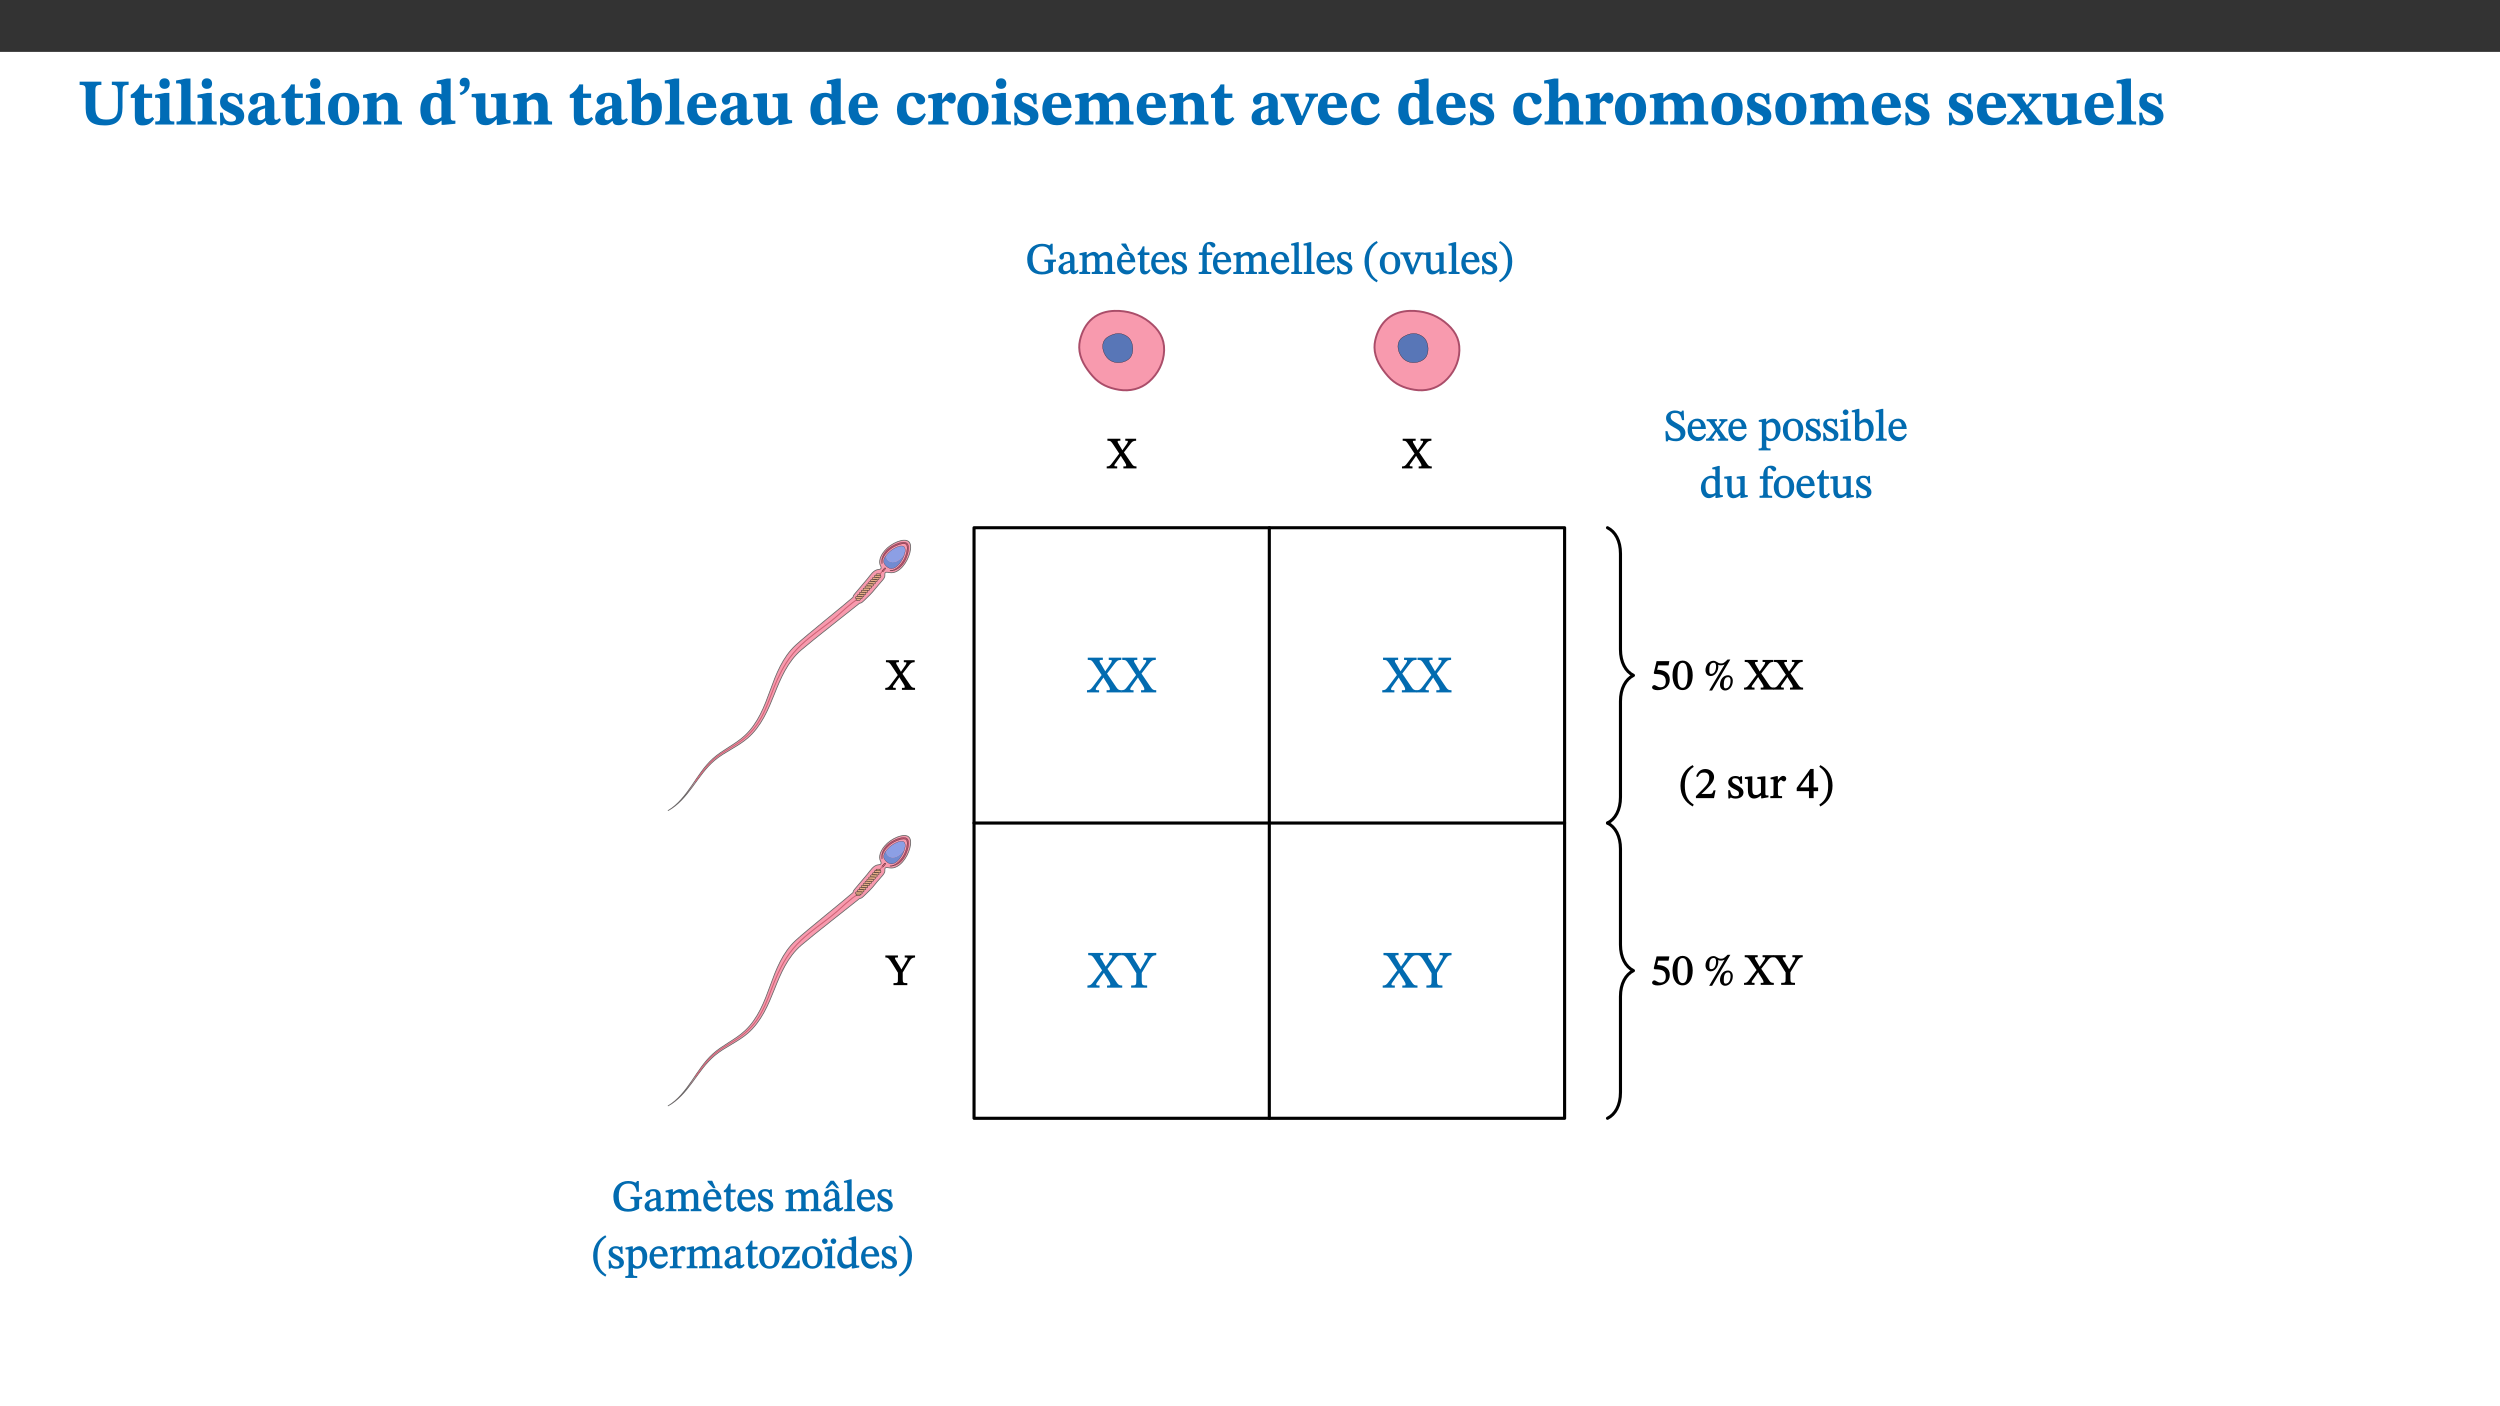 ﻿<?xml version="1.0" encoding="utf-8"?>
<svg xmlns="http://www.w3.org/2000/svg" xmlns:xlink="http://www.w3.org/1999/xlink" viewBox="0 0 960 540" version="1.1">
  <rect x="0" y="0" width="960" height="540" fill="#333333" stroke="none"/>
  <defs>
    <g>
      <symbol overflow="visible" id="glyph0-0">
        <path style="stroke:none;" d="M 7.938 -4.281 L 7.938 -4.688 C 7.938 -7.391 11.922 -9.312 11.922 -12.953 C 11.922 -15.531 9.766 -16.75 7.328 -16.75 C 4.828 -16.75 3.125 -15.234 3.125 -13.234 C 3.125 -12.062 3.594 -11.422 4.391 -11.422 C 4.984 -11.422 5.5 -11.828 5.5 -12.594 C 5.5 -13.531 4.984 -13.562 4.984 -14.375 C 4.984 -15.141 5.656 -15.641 7.109 -15.641 C 8.703 -15.641 9.688 -14.844 9.688 -12.891 C 9.688 -9.062 6.938 -8.156 6.938 -4.938 L 6.938 -4.219 L 7.938 -4.219 Z M 8.875 -1.266 C 8.875 -2.031 8.344 -2.828 7.484 -2.828 C 6.562 -2.828 6.016 -2.062 6.016 -1.266 C 6.016 -0.453 6.5 0.203 7.453 0.203 C 8.344 0.203 8.875 -0.469 8.875 -1.266 Z M 14.75 4.109 L 14.75 -19.625 L 0.25 -19.625 L 0.25 4.188 L 14.75 4.188 Z M 13.453 2.703 L 1.516 2.703 L 1.516 -18.188 L 13.453 -18.188 Z M 13.453 2.703 " />
      </symbol>
      <symbol overflow="visible" id="glyph0-1">
        <path style="stroke:none;" d="M 19.5 -16.453 L 13.062 -16.453 L 13.062 -15.219 C 15.141 -15.219 15.391 -14.719 15.391 -12.094 L 15.391 -6.469 C 15.391 -3.047 14.031 -1.906 10.922 -1.906 C 7.625 -1.906 6.719 -3.391 6.719 -6.641 L 6.719 -12.984 C 6.719 -14.844 7.031 -15.219 9.047 -15.219 L 9.047 -16.453 L 0.688 -16.453 L 0.688 -15.219 C 2.656 -15.219 3.016 -14.844 3.016 -13.109 L 3.016 -6.188 C 3.016 -1.594 5.156 0.344 10.312 0.344 C 15.219 0.344 17.156 -2.031 17.156 -6.609 L 17.156 -12.172 C 17.156 -14.719 17.344 -15.219 19.5 -15.219 Z M 19.5 -16.453 " />
      </symbol>
      <symbol overflow="visible" id="glyph0-2">
        <path style="stroke:none;" d="M 8.844 -2.922 C 8.25 -2.422 7.828 -2.125 6.859 -2.125 C 5.922 -2.125 5.625 -2.5 5.625 -4.312 L 5.625 -10.203 L 8.719 -10.203 L 8.719 -11.891 L 5.625 -11.891 L 5.656 -15.406 L 4.188 -15.406 C 3.172 -13.234 1.906 -12.234 0.516 -11.406 L 0.516 -10.203 L 2.078 -10.203 L 2.078 -3.438 C 2.078 -0.594 3.047 0.344 4.984 0.344 C 7.578 0.344 8.453 -0.766 9.516 -2.156 Z M 8.844 -2.922 " />
      </symbol>
      <symbol overflow="visible" id="glyph0-3">
        <path style="stroke:none;" d="M 7.781 -1.172 C 6.125 -1.172 5.875 -1.438 5.875 -2.875 L 5.875 -12.125 L 4.141 -12.125 L 0.422 -11.422 L 0.422 -10.234 C 0.422 -10.234 0.719 -10.266 1.062 -10.266 C 1.812 -10.266 2.328 -10.234 2.328 -9.125 L 2.328 -2.797 C 2.328 -1.391 2.062 -1.172 0.453 -1.172 L 0.453 0 L 7.781 0 Z M 4.016 -17.75 C 2.75 -17.75 2.031 -16.875 2.031 -15.719 C 2.031 -14.547 2.781 -13.703 4.016 -13.703 C 5.328 -13.703 6.016 -14.547 6.016 -15.734 C 6.016 -16.875 5.328 -17.75 4.016 -17.75 Z M 4.016 -17.75 " />
      </symbol>
      <symbol overflow="visible" id="glyph0-4">
        <path style="stroke:none;" d="M 7.812 -1.172 C 6.016 -1.172 5.828 -1.438 5.828 -2.844 L 5.828 -17.672 L 4.188 -17.672 L 0.297 -16.906 L 0.297 -15.766 C 0.297 -15.766 0.672 -15.781 1.062 -15.781 C 1.688 -15.781 2.281 -15.766 2.281 -14.812 L 2.281 -2.844 C 2.281 -1.484 2.109 -1.172 0.469 -1.172 L 0.469 0 L 7.812 0 Z M 7.812 -1.172 " />
      </symbol>
      <symbol overflow="visible" id="glyph0-5">
        <path style="stroke:none;" d="M 0.891 -4.453 L 0.984 0.297 L 1.766 0.297 L 2.297 -0.391 L 2.484 -0.391 C 3.125 -0.078 3.797 0.297 5.328 0.297 C 7.875 0.297 10.203 -0.562 10.203 -3.375 C 10.203 -5.594 8.672 -6.5 6.547 -7.516 C 4.812 -8.344 3.812 -8.547 3.812 -9.609 C 3.812 -10.328 4.312 -10.859 5.484 -10.859 C 6.812 -10.859 7.75 -10.203 8.453 -7.75 L 9.516 -7.75 L 9.422 -11.969 L 8.422 -11.969 L 8.047 -11.344 L 7.906 -11.344 C 7.516 -11.594 6.609 -12.188 5.156 -12.188 C 2.484 -12.188 0.922 -10.797 0.922 -8.719 C 0.922 -6.547 2.109 -5.672 4.219 -4.656 C 6.547 -3.562 7.031 -3.172 7.031 -2.375 C 7.031 -1.438 6.219 -1.094 5.062 -1.094 C 3.266 -1.094 2.453 -2.125 1.953 -4.562 L 0.875 -4.562 Z M 0.891 -4.453 " />
      </symbol>
      <symbol overflow="visible" id="glyph0-6">
        <path style="stroke:none;" d="M 7.484 -1.391 C 7.703 -0.25 8.203 0.25 9.844 0.25 C 11.703 0.25 12.547 -0.562 13.406 -1.859 L 12.812 -2.453 C 12.438 -2.078 12.016 -1.812 11.625 -1.812 C 11.109 -1.812 10.859 -1.906 10.859 -2.906 L 10.859 -8.281 C 10.859 -11 9.141 -12.219 6.047 -12.219 C 3.172 -12.219 1.359 -10.828 1.359 -9.344 C 1.359 -8.234 2.156 -7.609 2.875 -7.609 C 3.734 -7.609 4.516 -8.125 4.516 -9.266 C 4.516 -10.688 4.781 -10.953 5.781 -10.953 C 6.969 -10.953 7.312 -10.578 7.312 -8.469 L 7.312 -7.391 C 4.953 -6.688 0.812 -6.078 0.812 -2.625 C 0.812 -0.625 2.125 0.266 3.938 0.266 C 5.656 0.266 6.188 -0.344 7.328 -1.312 L 7.484 -1.312 Z M 7.312 -2.547 C 6.594 -1.859 6.141 -1.656 5.5 -1.656 C 4.734 -1.656 4.359 -2.109 4.359 -3.328 C 4.359 -5.172 5.375 -5.656 7.312 -6.25 Z M 7.312 -2.547 " />
      </symbol>
      <symbol overflow="visible" id="glyph0-7">
        <path style="stroke:none;" d="M 6.859 -12.188 C 2.703 -12.188 0.797 -9.484 0.797 -6.016 C 0.797 -1.703 2.906 0.25 6.797 0.25 C 10.688 0.25 12.781 -2.062 12.781 -6.297 C 12.781 -9.859 10.828 -12.188 6.859 -12.188 Z M 6.672 -10.828 C 8.297 -10.828 9.016 -9.188 9.016 -6.094 C 9.016 -2.672 8.5 -1.141 6.859 -1.141 C 5.25 -1.141 4.562 -2.719 4.562 -6.266 C 4.562 -9.094 5.078 -10.828 6.672 -10.828 Z M 6.672 -10.828 " />
      </symbol>
      <symbol overflow="visible" id="glyph0-8">
        <path style="stroke:none;" d="M 13.859 -7.266 C 13.859 -10.531 12.344 -12.188 9.734 -12.188 C 8.25 -12.188 7.188 -11.297 5.953 -10.094 L 5.828 -10.094 L 5.828 -12.125 L 4.453 -12.125 L 0.641 -11.406 L 0.641 -10.234 C 0.641 -10.234 0.891 -10.266 1.312 -10.266 C 2 -10.266 2.328 -10.141 2.328 -9.219 L 2.328 -2.844 C 2.328 -1.484 2.25 -1.172 0.625 -1.172 L 0.625 0 L 7.656 0 L 7.656 -1.172 C 6.016 -1.172 5.891 -1.484 5.891 -2.844 L 5.891 -8.594 C 6.609 -9.188 7.281 -9.641 8.297 -9.641 C 9.609 -9.641 10.312 -9.047 10.312 -6.719 L 10.312 -2.844 C 10.312 -1.469 10.141 -1.172 8.672 -1.172 L 8.672 0 L 15.562 0 L 15.562 -1.172 C 14.125 -1.172 13.859 -1.484 13.859 -2.844 Z M 13.859 -7.266 " />
      </symbol>
      <symbol overflow="visible" id="glyph0-9">
        <path style="stroke:none;" d="M 14.25 -0.375 L 14.25 -1.484 L 13.734 -1.484 C 12.812 -1.484 12.438 -1.641 12.438 -2.906 L 12.438 -17.672 L 11.047 -17.672 L 7.094 -16.797 L 7.094 -15.594 C 7.094 -15.594 7.562 -15.594 7.812 -15.594 C 8.75 -15.594 8.891 -15.469 8.891 -14.375 L 8.891 -11.641 L 8.828 -11.641 C 8 -12.047 7.188 -12.188 6.422 -12.188 C 3.297 -12.188 0.797 -10.141 0.797 -5.578 C 0.797 -2.406 2.188 0.25 5.031 0.25 C 6.672 0.25 7.906 -0.672 8.797 -1.469 L 8.953 -1.469 L 8.953 0.125 L 9.812 0.125 L 14.25 -0.297 Z M 8.891 -2.844 C 8.078 -2.281 7.578 -1.984 6.609 -1.984 C 5.297 -1.984 4.641 -3.203 4.641 -6.312 C 4.641 -9.297 5.406 -10.562 6.672 -10.562 C 8.031 -10.562 8.672 -9.672 8.891 -8.766 Z M 8.891 -2.844 " />
      </symbol>
      <symbol overflow="visible" id="glyph0-10">
        <path style="stroke:none;" d="M 1.609 -11.25 C 2.719 -11.672 5.078 -12.688 5.078 -15.656 C 5.078 -17.297 4.266 -17.984 3.047 -17.984 C 1.828 -17.984 1.219 -16.969 1.219 -16.188 C 1.219 -15.016 2.109 -14.469 3.094 -14.75 C 3.094 -13.062 2.25 -12.609 1.219 -12.125 L 1.641 -11.25 Z M 1.609 -11.25 " />
      </symbol>
      <symbol overflow="visible" id="glyph0-11">
        <path style="stroke:none;" d="M 15.234 -1.656 L 15.094 -1.656 C 13.75 -1.656 13.406 -1.859 13.406 -3.422 L 13.406 -12.016 L 12.391 -12.016 L 7.75 -11.703 L 7.75 -10.5 C 9.391 -10.5 9.859 -10.5 9.859 -9.062 L 9.859 -3.438 C 8.953 -2.672 8.375 -2.359 7.328 -2.359 C 6.266 -2.359 5.594 -2.547 5.594 -4.906 L 5.594 -12.016 L 4.438 -12.016 L 0.328 -11.703 L 0.328 -10.5 C 1.656 -10.484 2.062 -10.5 2.062 -8.969 L 2.062 -4.188 C 2.062 -0.922 3.25 0.25 5.719 0.25 C 7.391 0.25 8.281 -0.344 9.844 -2 L 9.984 -2 L 9.984 0.156 L 10.953 0.156 L 15.234 -0.562 Z M 15.234 -1.656 " />
      </symbol>
      <symbol overflow="visible" id="glyph0-12">
        <path style="stroke:none;" d="M 5.328 -17.672 L 3.984 -17.672 L 0 -16.797 L 0 -15.594 C 0 -15.594 0.297 -15.609 0.719 -15.609 C 1.641 -15.609 1.781 -15.484 1.781 -14.375 L 1.781 -0.75 C 2.5 -0.422 4.047 0.266 6.5 0.266 C 10.531 0.266 13.328 -1.859 13.328 -6.609 C 13.328 -10.203 11.844 -12.188 9.188 -12.188 C 7.438 -12.188 6.297 -11.109 5.422 -10.141 L 5.328 -10.141 Z M 5.328 -8.531 C 5.75 -8.969 6.562 -9.719 7.625 -9.719 C 8.953 -9.719 9.484 -8.453 9.484 -5.953 C 9.484 -3.141 8.922 -1.188 7.219 -1.188 C 6.266 -1.188 5.656 -1.703 5.328 -2.281 Z M 5.328 -8.531 " />
      </symbol>
      <symbol overflow="visible" id="glyph0-13">
        <path style="stroke:none;" d="M 11.469 -4.219 C 10.656 -3.203 9.672 -2.578 7.734 -2.578 C 5.625 -2.578 4.438 -3.547 4.438 -6.375 L 11.969 -6.375 C 11.922 -10.188 9.859 -12.188 6.734 -12.188 C 3.516 -12.188 0.797 -10.141 0.797 -5.875 C 0.797 -1.938 2.797 0.266 6.422 0.266 C 10.094 0.266 11.078 -1.703 12.172 -3.719 Z M 4.406 -7.609 C 4.516 -10.016 5 -10.922 6.391 -10.922 C 7.703 -10.922 8.078 -9.641 8.078 -7.703 L 4.406 -7.703 Z M 4.406 -7.609 " />
      </symbol>
      <symbol overflow="visible" id="glyph0-14">
        <path style="stroke:none;" d="M 11.219 -4.344 C 10.281 -3.141 9.344 -2.547 7.656 -2.547 C 5 -2.547 4.312 -4.016 4.312 -6.859 C 4.312 -9.484 4.906 -10.859 6.422 -10.859 C 8.672 -10.859 7.516 -7.703 9.812 -7.703 C 10.75 -7.703 11.594 -8.297 11.594 -9.391 C 11.594 -10.922 9.906 -12.219 7.062 -12.219 C 2.781 -12.219 0.766 -9.422 0.766 -5.672 C 0.766 -1.812 2.906 0.266 6.344 0.266 C 9.672 0.266 10.859 -1.688 11.875 -3.922 Z M 11.219 -4.344 " />
      </symbol>
      <symbol overflow="visible" id="glyph0-15">
        <path style="stroke:none;" d="M 5.828 -12.125 L 4.406 -12.125 L 0.516 -11.344 L 0.516 -10.141 C 0.516 -10.141 0.797 -10.156 1.281 -10.156 C 2.156 -10.156 2.328 -9.734 2.328 -8.844 L 2.328 -2.781 C 2.328 -1.391 2.109 -1.172 0.5 -1.172 L 0.5 0 L 8.281 0 L 8.281 -1.172 C 6.516 -1.172 5.875 -1.344 5.875 -2.953 L 5.875 -8 C 6.438 -8.656 6.969 -9.094 7.516 -9.094 C 7.906 -9.094 8.469 -8.047 9.562 -8.047 C 10.312 -8.047 11.078 -8.703 11.078 -10.141 C 11.078 -11.406 10.453 -12.266 9.172 -12.266 C 7.609 -12.266 7.234 -11.25 5.922 -9.547 L 5.828 -9.547 Z M 5.828 -12.125 " />
      </symbol>
      <symbol overflow="visible" id="glyph0-16">
        <path style="stroke:none;" d="M 13.609 -7.266 C 13.609 -7.734 13.578 -8.172 13.531 -8.547 C 14.172 -9.188 15.062 -9.641 15.984 -9.641 C 17.156 -9.641 17.797 -9.047 17.797 -6.719 L 17.797 -2.844 C 17.797 -1.469 17.641 -1.172 16.188 -1.172 L 16.188 0 L 23.047 0 L 23.047 -1.172 C 21.609 -1.172 21.344 -1.484 21.344 -2.844 L 21.344 -7.266 C 21.344 -10.531 19.844 -12.188 17.516 -12.188 C 15.859 -12.188 14.578 -11.156 13.375 -9.938 L 13.203 -9.938 C 12.688 -11.453 11.375 -12.188 9.781 -12.188 C 8.047 -12.188 7.016 -11.125 5.953 -10.094 L 5.797 -10.094 L 5.797 -12.125 L 4.453 -12.125 L 0.641 -11.406 L 0.641 -10.234 C 0.641 -10.234 0.891 -10.266 1.312 -10.266 C 2 -10.266 2.328 -10.141 2.328 -9.219 L 2.328 -2.844 C 2.328 -1.484 2.25 -1.172 0.625 -1.172 L 0.625 0 L 7.656 0 L 7.656 -1.172 C 6.016 -1.172 5.875 -1.484 5.875 -2.844 L 5.875 -8.578 C 6.547 -9.25 7.328 -9.641 8.234 -9.641 C 9.391 -9.641 10.062 -9.047 10.062 -6.719 L 10.062 -2.844 C 10.062 -1.469 9.938 -1.172 8.453 -1.172 L 8.453 0 L 15.312 0 L 15.312 -1.172 C 13.875 -1.172 13.609 -1.484 13.609 -2.844 Z M 13.609 -7.266 " />
      </symbol>
      <symbol overflow="visible" id="glyph0-17">
        <path style="stroke:none;" d="M 13.828 -11.891 L 9.062 -11.891 L 9.062 -10.734 C 10.016 -10.734 10.438 -10.656 10.438 -10.109 C 10.438 -9.594 10.281 -9.172 10.281 -9.172 L 10.281 -9.219 L 8.406 -4.828 L 7.828 -3.328 L 7.562 -3.328 L 7.062 -4.781 L 5.281 -9.125 C 5.125 -9.438 5.031 -9.812 5.031 -10.109 C 5.031 -10.531 5.422 -10.734 6.438 -10.734 L 6.438 -11.891 L -0.516 -11.891 L -0.516 -10.734 C 0.469 -10.734 0.984 -10.484 1.688 -8.75 L 5.453 0.172 L 7.562 0.172 L 11.766 -9.016 C 12.391 -10.406 12.844 -10.734 13.828 -10.734 Z M 13.828 -11.891 " />
      </symbol>
      <symbol overflow="visible" id="glyph0-18">
        <path style="stroke:none;" d="M 5.828 -8.594 C 6.812 -9.422 7.391 -9.641 8.25 -9.641 C 10.094 -9.641 10.156 -8.078 10.156 -6.188 L 10.156 -2.781 C 10.156 -1.531 10.094 -1.172 8.547 -1.172 L 8.547 0 L 15.438 0 L 15.438 -1.172 C 13.984 -1.172 13.703 -1.516 13.703 -2.844 L 13.703 -7.391 C 13.703 -10.484 12.312 -12.188 9.766 -12.188 C 8.25 -12.188 7.281 -11.5 5.953 -10.109 L 5.828 -10.109 L 5.828 -17.672 L 4.281 -17.672 L 0.375 -16.906 L 0.375 -15.734 C 0.375 -15.734 0.688 -15.781 1.094 -15.781 C 1.766 -15.781 2.281 -15.734 2.281 -14.875 L 2.281 -2.656 C 2.281 -1.281 1.891 -1.172 0.547 -1.172 L 0.547 0 L 7.609 0 L 7.609 -1.172 C 5.922 -1.172 5.828 -1.562 5.828 -2.75 Z M 5.828 -8.594 " />
      </symbol>
      <symbol overflow="visible" id="glyph0-19">
        <path style="stroke:none;" d="M 13.359 -0.078 L 13.359 -1.172 C 12.344 -1.172 11.969 -1.688 11.219 -2.703 L 8.125 -6.688 L 10.922 -9.688 C 11.578 -10.406 12 -10.781 12.844 -10.781 L 12.844 -11.891 L 8.281 -11.891 L 8.281 -10.781 C 8.969 -10.781 9.297 -10.656 9.297 -10.281 C 9.297 -9.891 9.25 -9.641 8.453 -8.625 L 7.516 -7.578 L 7.359 -7.578 L 6.938 -8.328 C 5.891 -9.859 5.703 -9.969 5.703 -10.328 C 5.703 -10.734 6 -10.781 6.688 -10.781 L 6.688 -11.891 L -0.047 -11.891 L -0.047 -10.781 C 0.938 -10.781 1.562 -10.406 2.453 -9.25 L 5.078 -5.797 L 1.906 -2.422 C 1.047 -1.484 0.719 -1.172 -0.156 -1.172 L -0.156 0 L 4.406 0 L 4.406 -1.172 C 3.641 -1.172 3.422 -1.219 3.422 -1.531 C 3.422 -1.906 3.672 -2.188 4.156 -2.828 L 5.75 -4.875 L 5.875 -4.875 L 6.312 -4.141 L 7.516 -2.406 C 7.688 -2.188 7.781 -1.984 7.781 -1.766 C 7.781 -1.266 7.484 -1.172 6.641 -1.172 L 6.641 0 L 13.359 0 Z M 13.359 -0.078 " />
      </symbol>
      <symbol overflow="visible" id="glyph1-0">
        <path style="stroke:none;" d="M 6.5 -3.5 L 6.5 -3.828 C 6.5 -6 9.703 -7.547 9.703 -10.484 C 9.703 -12.547 7.844 -13.594 5.891 -13.594 C 3.891 -13.594 2.375 -12.312 2.375 -10.703 C 2.375 -9.766 2.891 -9.188 3.531 -9.188 C 4 -9.188 4.547 -9.562 4.547 -10.188 C 4.547 -10.938 4.125 -10.953 4.125 -11.609 C 4.125 -12.234 4.547 -12.578 5.719 -12.578 C 7 -12.578 7.656 -12 7.656 -10.422 C 7.656 -7.344 5.438 -6.609 5.438 -4.031 L 5.438 -3.391 L 6.5 -3.391 Z M 7.25 -1.078 C 7.25 -1.688 6.719 -2.391 6.016 -2.391 C 5.281 -2.391 4.703 -1.719 4.703 -1.078 C 4.703 -0.422 5.219 0.156 6 0.156 C 6.719 0.156 7.25 -0.438 7.25 -1.078 Z M 11.969 3.25 L 11.969 -15.891 L 0.062 -15.891 L 0.062 3.359 L 11.969 3.359 Z M 10.812 2.047 L 1.328 2.047 L 1.328 -14.625 L 10.672 -14.625 L 10.672 2.047 Z M 10.812 2.047 " />
      </symbol>
      <symbol overflow="visible" id="glyph1-1">
        <path style="stroke:none;" d="M 13.266 -0.125 L 13.266 -0.844 C 12.156 -0.859 11.828 -1.031 11.172 -1.984 L 7.609 -7.234 L 10.297 -10.75 C 11.391 -12.219 11.719 -12.453 13.109 -12.484 L 13.109 -13.344 L 8.266 -13.344 L 8.266 -12.484 C 9.359 -12.484 9.438 -12.453 9.438 -12.156 C 9.438 -11.828 9.266 -11.531 8.938 -11.016 L 6.875 -8.047 L 6.969 -8.047 L 5.875 -9.906 C 5.406 -10.844 4.734 -11.547 4.734 -12.031 C 4.734 -12.453 4.922 -12.484 5.656 -12.484 L 6 -12.484 L 6 -13.344 L 0.203 -13.344 L 0.203 -12.484 C 1.719 -12.484 1.812 -12.234 2.766 -10.844 L 5.531 -6.672 L 2.297 -2.375 C 1.328 -1.109 1.094 -0.875 -0.094 -0.844 L -0.094 0 L 4.562 0 L 4.562 -0.844 C 3.391 -0.844 3.281 -0.922 3.281 -1.25 C 3.281 -1.641 3.641 -2.094 3.906 -2.438 L 6.297 -5.797 L 6.203 -5.797 L 6.75 -4.844 L 8.016 -2.875 C 8.531 -2.047 8.688 -1.672 8.688 -1.25 C 8.688 -0.812 8.547 -0.844 7.766 -0.844 L 7.438 -0.844 L 7.438 0 L 13.266 0 Z M 13.266 -0.125 " />
      </symbol>
      <symbol overflow="visible" id="glyph1-2">
        <path style="stroke:none;" d="M 12.984 -13.344 L 8.5 -13.344 L 8.5 -12.484 C 9.656 -12.484 9.781 -12.438 9.781 -12.078 C 9.781 -11.781 9.719 -11.609 9.578 -11.391 L 6.969 -6.953 L 7 -6.953 L 6.141 -8.469 L 4.344 -11.328 C 4.141 -11.641 4.047 -11.891 4.047 -12.156 C 4.047 -12.438 4.141 -12.484 5.375 -12.484 L 5.375 -13.344 L -0.234 -13.344 L -0.234 -12.484 C 0.844 -12.484 1.297 -12.312 2.953 -9.625 L 5.438 -5.594 L 5.438 -2.734 C 5.438 -0.953 5.344 -0.859 3.453 -0.859 L 3.453 0 L 9.609 0 L 9.609 -0.859 C 7.812 -0.859 7.531 -0.969 7.531 -2.734 L 7.531 -5.703 L 10.438 -10.562 C 11.438 -12.172 11.812 -12.391 13.109 -12.484 L 13.109 -13.344 Z M 12.984 -13.344 " />
      </symbol>
      <symbol overflow="visible" id="glyph2-0">
        <path style="stroke:none;" d="M 5.562 -3.016 L 5.562 -3.281 C 5.562 -5.125 8.281 -6.453 8.281 -8.938 C 8.281 -10.703 6.672 -11.609 5.016 -11.609 C 3.297 -11.609 1.984 -10.5 1.984 -9.125 C 1.984 -8.328 2.453 -7.812 3 -7.812 C 3.406 -7.812 3.891 -8.156 3.891 -8.688 C 3.891 -9.328 3.547 -9.344 3.547 -9.906 C 3.547 -10.438 3.859 -10.688 4.859 -10.688 C 5.938 -10.688 6.469 -10.234 6.469 -8.891 C 6.469 -6.281 4.594 -5.656 4.594 -3.453 L 4.594 -2.875 L 5.562 -2.875 Z M 6.203 -0.953 C 6.203 -1.469 5.703 -2.078 5.109 -2.078 C 4.484 -2.078 3.969 -1.484 3.969 -0.953 C 3.969 -0.391 4.438 0.141 5.094 0.141 C 5.703 0.141 6.203 -0.406 6.203 -0.953 Z M 10.219 2.734 L 10.219 -13.562 L 0.016 -13.562 L 0.016 2.859 L 10.219 2.859 Z M 9.203 1.688 L 1.172 1.688 L 1.172 -12.438 L 9.047 -12.438 L 9.047 1.688 Z M 9.203 1.688 " />
      </symbol>
      <symbol overflow="visible" id="glyph2-1">
        <path style="stroke:none;" d="M 11.047 -11.406 L 7.203 -11.406 L 7.203 -10.625 C 8.219 -10.625 8.281 -10.609 8.281 -10.297 C 8.281 -10.047 8.25 -9.906 8.125 -9.719 L 5.906 -5.969 L 5.969 -5.969 L 5.234 -7.234 L 3.703 -9.672 C 3.547 -9.922 3.469 -10.141 3.469 -10.359 C 3.469 -10.609 3.516 -10.625 4.609 -10.625 L 4.609 -11.406 L -0.234 -11.406 L -0.234 -10.625 C 0.719 -10.625 1.078 -10.469 2.484 -8.188 L 4.594 -4.781 L 4.594 -2.359 C 4.594 -0.844 4.547 -0.781 2.891 -0.781 L 2.891 0 L 8.203 0 L 8.203 -0.781 C 6.641 -0.781 6.438 -0.859 6.438 -2.359 L 6.438 -4.859 L 8.891 -8.984 C 9.734 -10.344 10.047 -10.531 11.172 -10.625 L 11.172 -11.406 Z M 11.047 -11.406 " />
      </symbol>
      <symbol overflow="visible" id="glyph2-2">
        <path style="stroke:none;" d="M 11.312 -0.141 L 11.312 -0.766 C 10.328 -0.781 10.078 -0.922 9.516 -1.734 L 6.484 -6.172 L 8.781 -9.141 C 9.703 -10.375 9.953 -10.578 11.172 -10.625 L 11.172 -11.406 L 7 -11.406 L 7 -10.625 C 7.953 -10.625 8 -10.625 8 -10.359 C 8 -10.094 7.859 -9.844 7.594 -9.406 L 5.844 -6.891 L 5.938 -6.891 L 5.016 -8.453 C 4.609 -9.25 4.062 -9.859 4.062 -10.266 C 4.062 -10.625 4.188 -10.625 4.812 -10.625 L 5.125 -10.625 L 5.125 -11.406 L 0.141 -11.406 L 0.141 -10.625 C 1.453 -10.625 1.531 -10.406 2.344 -9.219 L 4.688 -5.688 L 1.938 -2.047 C 1.125 -0.984 0.938 -0.797 -0.125 -0.75 L -0.125 0 L 3.906 0 L 3.906 -0.766 C 2.875 -0.766 2.828 -0.812 2.828 -1.094 C 2.828 -1.422 3.109 -1.781 3.344 -2.062 L 5.359 -4.922 L 5.25 -4.922 L 5.719 -4.109 L 6.797 -2.438 C 7.234 -1.75 7.344 -1.453 7.344 -1.094 C 7.344 -0.734 7.266 -0.766 6.609 -0.766 L 6.281 -0.766 L 6.281 0 L 11.312 0 Z M 11.312 -0.141 " />
      </symbol>
      <symbol overflow="visible" id="glyph2-3">
        <path style="stroke:none;" d="M 11.609 -5.516 L 7.266 -5.516 L 7.266 -4.703 C 8.703 -4.703 8.75 -4.609 8.75 -3.391 L 8.75 -1.609 C 8.125 -1.141 7.547 -0.844 6.5 -0.844 C 4.078 -0.844 2.75 -2.406 2.75 -5.859 C 2.75 -8.859 4 -10.609 6.391 -10.609 C 8.188 -10.609 9.219 -9.844 9.641 -7.453 L 10.469 -7.453 L 10.469 -11.609 L 9.75 -11.609 C 9.516 -11.172 9.516 -11 9.234 -11 C 8.812 -11 8.234 -11.609 6.375 -11.609 C 3.188 -11.609 0.688 -9.422 0.688 -5.656 C 0.688 -2.031 2.672 0.188 6.266 0.188 C 8.125 0.188 9.312 -0.281 10.578 -1.016 L 10.578 -3.562 C 10.578 -4.609 10.656 -4.703 11.734 -4.703 L 11.734 -5.516 Z M 11.609 -5.516 " />
      </symbol>
      <symbol overflow="visible" id="glyph2-4">
        <path style="stroke:none;" d="M 5.062 -1.188 C 5.172 -0.438 5.484 0.078 6.234 0.078 C 7.094 0.078 7.594 -0.312 8.234 -1.219 L 7.797 -1.672 C 7.469 -1.328 7.328 -1.203 7.016 -1.203 C 6.656 -1.203 6.641 -1.203 6.641 -1.891 L 6.641 -5.734 C 6.641 -7.5 5.812 -8.484 3.969 -8.484 C 2.109 -8.484 0.828 -7.438 0.828 -6.484 C 0.828 -5.922 1.359 -5.531 1.688 -5.531 C 2.172 -5.531 2.578 -5.922 2.578 -6.453 C 2.578 -7.469 2.609 -7.688 3.578 -7.688 C 4.594 -7.688 4.953 -7.266 4.953 -5.797 L 4.953 -5.125 C 3.641 -4.719 0.484 -4.156 0.484 -1.906 C 0.484 -0.828 1.359 0.125 2.656 0.125 C 3.75 0.125 4.438 -0.391 5.188 -1.047 L 5.094 -1.047 Z M 5 -1.781 C 4.422 -1.297 3.906 -1.078 3.359 -1.078 C 2.625 -1.078 2.266 -1.469 2.266 -2.328 C 2.266 -3.641 3.562 -3.969 4.953 -4.297 L 4.953 -1.75 Z M 5 -1.781 " />
      </symbol>
      <symbol overflow="visible" id="glyph2-5">
        <path style="stroke:none;" d="M 3.219 -6.078 C 3.703 -6.531 4.375 -7.125 5.25 -7.125 C 6.031 -7.125 6.453 -6.891 6.453 -5.453 L 6.453 -2.094 C 6.453 -0.922 6.5 -0.766 5.156 -0.766 L 5.156 0 L 9.453 0 L 9.453 -0.766 C 8.094 -0.766 8.141 -0.938 8.141 -2.094 L 8.141 -6.141 C 8.656 -6.594 9.266 -7.125 9.953 -7.125 C 10.75 -7.125 11.266 -6.891 11.266 -5.359 L 11.266 -2.094 C 11.266 -1.062 11.359 -0.766 10.062 -0.766 L 10.062 0 L 14.172 0 L 14.172 -0.766 C 12.875 -0.766 12.953 -1.031 12.953 -2.094 L 12.953 -5.562 C 12.953 -7.609 11.953 -8.484 10.641 -8.484 C 9.734 -8.484 8.781 -7.938 7.875 -7.078 L 7.938 -7.078 C 7.672 -7.75 6.969 -8.484 6 -8.484 C 4.844 -8.484 3.969 -7.812 3.094 -7.062 L 3.219 -7.062 L 3.219 -8.438 L 2.672 -8.438 L 0.406 -7.906 L 0.406 -7.312 L 0.641 -7.219 C 0.641 -7.219 0.766 -7.219 1.016 -7.219 C 1.484 -7.219 1.578 -7.203 1.578 -6.594 L 1.578 -1.844 C 1.578 -0.828 1.609 -0.766 0.391 -0.766 L 0.391 0 L 4.547 0 L 4.547 -0.766 C 3.359 -0.766 3.266 -0.828 3.266 -1.781 L 3.266 -6.109 Z M 3.219 -6.078 " />
      </symbol>
      <symbol overflow="visible" id="glyph2-6">
        <path style="stroke:none;" d="M 6.922 -2.641 C 6.391 -1.938 5.969 -1.375 4.594 -1.375 C 3.234 -1.375 2.078 -2.297 2.078 -4.5 L 7.438 -4.5 C 7.344 -7.016 6 -8.484 4.156 -8.484 C 2.172 -8.484 0.422 -7 0.422 -4.172 C 0.422 -1.438 2.156 0.172 4.188 0.172 C 5.922 0.172 6.875 -1.031 7.5 -2.359 L 7 -2.75 Z M 2.062 -5.266 C 2.203 -6.844 2.75 -7.531 3.891 -7.531 C 5.094 -7.531 5.5 -6.516 5.562 -5.406 L 2.062 -5.406 Z M 3.828 -11.688 L 2.109 -11.688 L 2.109 -11.203 L 4.281 -8.828 L 5.203 -8.828 L 3.891 -11.688 Z M 3.828 -11.688 " />
      </symbol>
      <symbol overflow="visible" id="glyph2-7">
        <path style="stroke:none;" d="M 4.859 -1.75 C 4.438 -1.266 4.312 -1.094 3.781 -1.094 C 3.109 -1.094 3.094 -1.375 3.094 -2.578 L 3.094 -7.297 L 5.016 -7.297 L 5.016 -8.281 L 3.094 -8.281 L 3.109 -10.609 L 2.453 -10.609 C 1.781 -9.031 1.328 -8.406 0.469 -7.891 L 0.469 -7.297 L 1.406 -7.297 L 1.406 -2.094 C 1.406 -0.578 2.047 0.172 3.188 0.172 C 4.266 0.172 4.703 -0.375 5.453 -1.406 L 4.953 -1.844 Z M 4.859 -1.75 " />
      </symbol>
      <symbol overflow="visible" id="glyph2-8">
        <path style="stroke:none;" d="M 6.922 -2.641 C 6.391 -1.938 5.969 -1.375 4.594 -1.375 C 3.234 -1.375 2.078 -2.297 2.078 -4.5 L 7.438 -4.5 C 7.344 -7.016 6 -8.484 4.156 -8.484 C 2.172 -8.484 0.422 -7 0.422 -4.172 C 0.422 -1.438 2.156 0.172 4.188 0.172 C 5.922 0.172 6.875 -1.031 7.5 -2.359 L 7 -2.75 Z M 2.062 -5.266 C 2.203 -6.844 2.75 -7.531 3.891 -7.531 C 5.094 -7.531 5.5 -6.516 5.562 -5.406 L 2.062 -5.406 Z M 2.062 -5.266 " />
      </symbol>
      <symbol overflow="visible" id="glyph2-9">
        <path style="stroke:none;" d="M 0.516 -2.906 L 0.578 0.141 L 1.125 0.141 L 1.469 -0.25 L 1.453 -0.25 C 1.891 -0.062 2.406 0.188 3.391 0.188 C 4.906 0.188 6.375 -0.562 6.375 -2.156 C 6.375 -3.406 5.484 -4.109 3.953 -4.922 C 2.531 -5.656 2.016 -6 2.016 -6.656 C 2.016 -7.422 2.469 -7.641 3.25 -7.641 C 4.281 -7.641 4.766 -7.281 5.172 -5.531 L 5.875 -5.531 L 5.812 -8.406 L 5.281 -8.406 L 5 -8.047 L 5.047 -8.047 C 4.625 -8.25 4.109 -8.484 3.266 -8.484 C 1.812 -8.484 0.531 -7.609 0.531 -6.219 C 0.531 -4.969 1.266 -4.266 2.812 -3.484 L 2.906 -3.453 C 4.484 -2.672 4.656 -2.484 4.656 -1.688 C 4.656 -0.891 4.203 -0.719 3.359 -0.719 C 2.094 -0.719 1.594 -1.172 1.203 -3.047 L 0.516 -3.047 Z M 0.516 -2.906 " />
      </symbol>
      <symbol overflow="visible" id="glyph2-10">
        <path style="stroke:none;" d="M 5.062 -1.188 C 5.172 -0.438 5.484 0.078 6.234 0.078 C 7.094 0.078 7.594 -0.312 8.234 -1.219 L 7.797 -1.672 C 7.469 -1.328 7.328 -1.203 7.016 -1.203 C 6.656 -1.203 6.641 -1.203 6.641 -1.891 L 6.641 -5.734 C 6.641 -7.5 5.812 -8.484 3.969 -8.484 C 2.109 -8.484 0.828 -7.438 0.828 -6.484 C 0.828 -5.922 1.359 -5.531 1.688 -5.531 C 2.172 -5.531 2.578 -5.922 2.578 -6.453 C 2.578 -7.469 2.609 -7.688 3.578 -7.688 C 4.594 -7.688 4.953 -7.266 4.953 -5.797 L 4.953 -5.125 C 3.641 -4.719 0.484 -4.156 0.484 -1.906 C 0.484 -0.828 1.359 0.125 2.656 0.125 C 3.75 0.125 4.438 -0.391 5.188 -1.047 L 5.094 -1.047 Z M 5 -1.781 C 4.422 -1.297 3.906 -1.078 3.359 -1.078 C 2.625 -1.078 2.266 -1.469 2.266 -2.328 C 2.266 -3.641 3.562 -3.969 4.953 -4.297 L 4.953 -1.75 Z M 6.391 -9.047 L 4.516 -11.688 L 3.281 -11.688 L 1.25 -8.828 L 2.234 -8.828 L 3.906 -10.438 L 5.594 -8.828 L 6.562 -8.828 Z M 6.391 -9.047 " />
      </symbol>
      <symbol overflow="visible" id="glyph2-11">
        <path style="stroke:none;" d="M 4.406 -0.766 C 3.188 -0.766 3.234 -0.859 3.234 -1.844 L 3.234 -12.234 L 2.672 -12.234 L 0.281 -11.609 L 0.281 -11.047 L 0.531 -10.938 C 0.531 -10.938 0.688 -10.938 0.984 -10.938 C 1.406 -10.938 1.547 -11.047 1.547 -10.344 L 1.547 -1.844 C 1.547 -0.891 1.625 -0.766 0.359 -0.766 L 0.359 0 L 4.547 0 L 4.547 -0.766 Z M 4.406 -0.766 " />
      </symbol>
      <symbol overflow="visible" id="glyph2-12">
        <path style="stroke:none;" d="M 0.359 -4.781 C 0.359 -1.047 2.188 1.703 5.062 3.203 L 5.453 2.5 C 2.891 0.828 2.031 -1.375 2.031 -4.781 C 2.031 -8.141 2.891 -10.312 5.453 -12.016 L 5.047 -12.672 C 2.188 -11.203 0.359 -8.469 0.359 -4.781 Z M 0.359 -4.781 " />
      </symbol>
      <symbol overflow="visible" id="glyph2-13">
        <path style="stroke:none;" d="M 2.984 -8.438 L 2.562 -8.438 L 0.266 -7.922 L 0.266 -7.328 L 0.516 -7.234 C 0.516 -7.234 0.75 -7.234 0.969 -7.234 C 1.531 -7.234 1.453 -7.141 1.453 -6.5 L 1.453 1.875 C 1.453 2.828 1.438 2.984 0.219 2.984 L 0.219 3.719 L 4.797 3.719 L 4.797 2.969 C 3.344 2.969 3.156 2.875 3.156 1.781 L 3.156 -0.312 L 3.031 -0.312 C 3.469 0 4.156 0.172 4.797 0.172 C 6.828 0.172 8.641 -1.672 8.641 -4.562 C 8.641 -6.781 7.328 -8.484 5.656 -8.484 C 4.656 -8.484 3.75 -7.906 2.969 -7.016 L 3.109 -7.016 L 3.109 -8.438 Z M 3.094 -6.062 C 3.422 -6.484 4.062 -7.062 4.969 -7.062 C 6.219 -7.062 6.812 -6.219 6.812 -4.078 C 6.812 -1.734 6.062 -0.766 4.875 -0.766 C 3.922 -0.766 3.422 -1.469 3.156 -1.797 L 3.156 -6.109 Z M 3.094 -6.062 " />
      </symbol>
      <symbol overflow="visible" id="glyph2-14">
        <path style="stroke:none;" d="M 3.094 -8.438 L 2.688 -8.438 L 0.438 -7.891 L 0.438 -7.312 L 0.672 -7.219 C 0.672 -7.219 0.781 -7.219 1.125 -7.219 C 1.734 -7.219 1.578 -7.047 1.578 -6.438 L 1.578 -1.781 C 1.578 -0.828 1.609 -0.766 0.344 -0.766 L 0.344 0 L 4.859 0 L 4.859 -0.766 C 3.453 -0.766 3.266 -0.797 3.266 -1.859 L 3.266 -5.688 C 3.625 -6.297 4.078 -6.984 4.469 -6.984 C 4.672 -6.984 5.016 -6.406 5.578 -6.406 C 5.938 -6.406 6.453 -6.812 6.453 -7.453 C 6.453 -8.031 6 -8.531 5.328 -8.531 C 4.516 -8.531 3.906 -7.891 3.078 -6.688 L 3.234 -6.688 L 3.234 -8.438 Z M 3.094 -8.438 " />
      </symbol>
      <symbol overflow="visible" id="glyph2-15">
        <path style="stroke:none;" d="M 4.375 -8.484 C 2.078 -8.484 0.422 -6.688 0.422 -4.234 C 0.422 -1.484 2 0.172 4.375 0.172 C 6.578 0.172 8.266 -1.453 8.266 -4.297 C 8.266 -6.812 6.688 -8.484 4.375 -8.484 Z M 4.297 -7.578 C 5.812 -7.578 6.422 -6.297 6.422 -4.219 C 6.422 -1.453 5.828 -0.781 4.438 -0.781 C 2.984 -0.766 2.281 -1.766 2.281 -4.453 C 2.281 -6.625 3.016 -7.578 4.297 -7.578 Z M 4.297 -7.578 " />
      </symbol>
      <symbol overflow="visible" id="glyph2-16">
        <path style="stroke:none;" d="M 7.203 -2.984 L 6.516 -2.984 C 6.141 -1.266 5.938 -0.969 4.484 -0.969 L 2.5 -0.969 L 2.5 -0.828 L 7.266 -7.609 L 7.266 -8.281 L 0.75 -8.281 L 0.641 -5.516 L 1.438 -5.516 C 1.609 -6.797 1.75 -7.297 3 -7.297 L 5.125 -7.297 L 5.125 -7.422 L 0.375 -0.656 L 0.375 0 L 7.141 0 L 7.328 -2.984 Z M 7.203 -2.984 " />
      </symbol>
      <symbol overflow="visible" id="glyph2-17">
        <path style="stroke:none;" d="M 4.859 -10.422 C 4.859 -10.938 4.375 -11.469 3.781 -11.469 C 3.188 -11.469 2.688 -10.953 2.688 -10.422 C 2.688 -9.859 3.156 -9.328 3.781 -9.328 C 4.375 -9.328 4.859 -9.875 4.859 -10.422 Z M 1.547 -10.422 C 1.547 -10.938 1.062 -11.469 0.469 -11.469 C -0.125 -11.469 -0.625 -10.953 -0.625 -10.422 C -0.625 -9.859 -0.156 -9.328 0.469 -9.328 C 1.062 -9.328 1.547 -9.875 1.547 -10.422 Z M 4.359 -0.75 C 3.219 -0.75 3.266 -0.859 3.266 -1.844 L 3.266 -8.438 L 2.688 -8.438 L 0.406 -7.922 L 0.406 -7.328 L 0.641 -7.234 C 0.641 -7.234 0.75 -7.234 0.984 -7.234 C 1.469 -7.234 1.578 -7.297 1.578 -6.578 L 1.578 -1.844 C 1.578 -0.875 1.672 -0.75 0.391 -0.75 L 0.391 0 L 4.484 0 L 4.484 -0.75 Z M 4.359 -0.75 " />
      </symbol>
      <symbol overflow="visible" id="glyph2-18">
        <path style="stroke:none;" d="M 8.844 -0.438 L 8.844 -1.031 L 8.344 -1.031 C 7.719 -1.031 7.641 -1.062 7.641 -1.953 L 7.641 -12.234 L 7.047 -12.234 L 4.766 -11.578 L 4.766 -11.031 L 5 -10.922 C 5 -10.922 5.203 -10.922 5.359 -10.922 C 6.016 -10.922 5.938 -10.906 5.938 -10.156 L 5.938 -8.156 C 5.656 -8.312 5.016 -8.484 4.453 -8.484 C 2.328 -8.484 0.406 -6.641 0.406 -3.844 C 0.406 -1.672 1.547 0.141 3.453 0.141 C 4.578 0.141 5.516 -0.547 6.109 -1.078 L 6 -1.078 L 6 0.078 L 6.531 0.078 L 8.844 -0.328 Z M 6 -1.938 C 5.406 -1.531 5.047 -1.359 4.25 -1.359 C 2.812 -1.359 2.172 -2.172 2.172 -4.5 C 2.172 -6.641 3 -7.531 4.422 -7.531 C 5.469 -7.531 5.812 -7.016 5.938 -6.312 L 5.938 -1.906 Z M 6 -1.938 " />
      </symbol>
      <symbol overflow="visible" id="glyph2-19">
        <path style="stroke:none;" d="M 5.438 -4.781 C 5.438 -8.469 3.609 -11.203 0.75 -12.672 L 0.344 -12.016 C 2.891 -10.312 3.766 -8.141 3.766 -4.781 C 3.766 -1.375 2.891 0.828 0.344 2.5 L 0.734 3.203 C 3.609 1.703 5.438 -1.047 5.438 -4.781 Z M 5.438 -4.781 " />
      </symbol>
      <symbol overflow="visible" id="glyph2-20">
        <path style="stroke:none;" d="M 0.281 -8.141 L 0.281 -7.297 L 1.578 -7.297 L 1.578 -2.156 C 1.578 -0.828 1.547 -0.766 0.156 -0.766 L 0.156 0 L 5 0 L 5 -0.766 C 3.453 -0.766 3.266 -0.828 3.266 -2.156 L 3.266 -7.297 L 5.328 -7.297 L 5.328 -8.281 L 3.266 -8.281 L 3.266 -9.656 C 3.266 -11.078 3.312 -11.453 3.953 -11.453 C 4.797 -11.453 4.875 -10.156 5.719 -10.156 C 6.109 -10.156 6.562 -10.531 6.562 -11.031 C 6.562 -11.781 5.625 -12.344 4.516 -12.344 C 3.344 -12.344 2.625 -11.844 2.172 -11.062 C 1.734 -10.281 1.578 -9.438 1.578 -8.281 L 0.281 -8.281 Z M 0.281 -8.141 " />
      </symbol>
      <symbol overflow="visible" id="glyph2-21">
        <path style="stroke:none;" d="M 8.438 -8.281 L 5.312 -8.281 L 5.312 -7.516 C 6.078 -7.516 6.281 -7.578 6.281 -7.203 C 6.281 -6.922 6.188 -6.719 6.172 -6.641 L 4.703 -2.812 L 4.406 -1.906 L 4.484 -1.906 L 4.219 -2.797 L 2.781 -6.578 C 2.672 -6.812 2.609 -7.016 2.609 -7.234 C 2.609 -7.5 2.688 -7.516 3.484 -7.516 L 3.484 -8.281 L -0.375 -8.281 L -0.375 -7.516 C 0.516 -7.516 0.562 -7.469 1 -6.422 L 3.594 0.109 L 4.562 0.109 L 7.297 -6.531 C 7.641 -7.422 7.781 -7.516 8.578 -7.516 L 8.578 -8.281 Z M 8.438 -8.281 " />
      </symbol>
      <symbol overflow="visible" id="glyph2-22">
        <path style="stroke:none;" d="M 9.141 -1.031 L 8.984 -1.031 C 8.156 -1.031 8.094 -1.016 8.094 -2.016 L 8.094 -8.359 L 7.547 -8.359 L 5.031 -8.094 L 5.031 -7.375 C 6.266 -7.375 6.406 -7.422 6.406 -6.516 L 6.406 -2.109 C 5.781 -1.562 5.328 -1.188 4.469 -1.188 C 3.594 -1.188 3.078 -1.562 3.078 -3.281 L 3.078 -8.359 L 2.578 -8.359 L 0.234 -8.094 L 0.234 -7.375 C 1.297 -7.344 1.391 -7.422 1.391 -6.5 L 1.391 -3.062 C 1.391 -0.766 2.359 0.172 3.766 0.172 C 4.844 0.172 5.719 -0.375 6.594 -1.219 L 6.469 -1.219 L 6.469 0.078 L 7 0.078 L 9.281 -0.328 L 9.281 -1.031 Z M 9.141 -1.031 " />
      </symbol>
      <symbol overflow="visible" id="glyph2-23">
        <path style="stroke:none;" d="M 7.594 -8.047 L 7.453 -11.562 L 6.781 -11.562 C 6.656 -11.078 6.641 -11.078 6.375 -11.078 C 5.969 -11.078 5.594 -11.609 4.047 -11.609 C 2.281 -11.578 0.672 -10.5 0.672 -8.719 C 0.672 -6.938 2.094 -6.031 3.453 -5.25 C 4.844 -4.453 6.219 -3.969 6.219 -2.469 C 6.219 -1.188 5.578 -0.812 4.297 -0.812 C 2.578 -0.797 1.844 -1.203 1.219 -3.672 L 0.438 -3.672 L 0.609 0.25 L 1.391 0.25 C 1.422 -0.219 1.484 -0.312 1.734 -0.312 C 2.109 -0.312 2.781 0.203 4.547 0.203 C 6.5 0.203 8.109 -1 8.109 -2.969 C 8.109 -4.984 6.391 -5.828 4.875 -6.672 C 3.609 -7.406 2.438 -7.922 2.438 -9.203 C 2.438 -10.25 2.969 -10.656 4.109 -10.656 C 5.828 -10.672 6.312 -9.906 6.828 -7.906 L 7.594 -7.906 Z M 7.594 -8.047 " />
      </symbol>
      <symbol overflow="visible" id="glyph2-24">
        <path style="stroke:none;" d="M 8.297 -0.141 L 8.297 -0.766 C 7.531 -0.766 7.375 -1.016 6.891 -1.688 L 4.875 -4.547 L 6.609 -6.766 C 7 -7.25 7.297 -7.516 8.016 -7.516 L 8.016 -8.281 L 4.922 -8.281 L 4.922 -7.531 C 5.625 -7.531 5.625 -7.516 5.625 -7.266 C 5.625 -7 5.516 -6.828 5.062 -6.203 L 4.297 -5.094 L 4.375 -5.094 L 3.984 -5.797 C 3.406 -6.734 3.156 -7.016 3.156 -7.281 C 3.156 -7.531 3.281 -7.531 3.969 -7.531 L 3.969 -8.281 L 0.031 -8.281 L 0.031 -7.516 C 0.875 -7.516 0.984 -7.391 1.578 -6.531 L 3.266 -4.109 L 1.297 -1.562 C 0.75 -0.891 0.547 -0.766 -0.188 -0.766 L -0.188 0 L 2.938 0 L 2.938 -0.766 C 2.234 -0.766 2.172 -0.688 2.172 -0.875 C 2.172 -1.016 2.359 -1.219 2.531 -1.484 L 3.875 -3.453 L 3.812 -3.453 L 4.125 -2.891 L 5.203 -1.25 C 5.281 -1.125 5.266 -1.125 5.266 -1 C 5.266 -0.719 5.219 -0.766 4.469 -0.766 L 4.469 0 L 8.297 0 Z M 8.297 -0.141 " />
      </symbol>
      <symbol overflow="visible" id="glyph2-25">
        <path style="stroke:none;" d="M 2.453 -12.016 C 1.859 -12.016 1.344 -11.438 1.344 -10.922 C 1.344 -10.406 1.875 -9.828 2.453 -9.828 C 3.047 -9.828 3.562 -10.406 3.562 -10.922 C 3.562 -11.438 3.047 -12.016 2.453 -12.016 Z M 4.359 -0.75 C 3.219 -0.75 3.266 -0.859 3.266 -1.844 L 3.266 -8.438 L 2.688 -8.438 L 0.406 -7.922 L 0.406 -7.328 L 0.641 -7.234 C 0.641 -7.234 0.75 -7.234 0.984 -7.234 C 1.469 -7.234 1.578 -7.297 1.578 -6.578 L 1.578 -1.844 C 1.578 -0.875 1.672 -0.75 0.391 -0.75 L 0.391 0 L 4.484 0 L 4.484 -0.75 Z M 4.359 -0.75 " />
      </symbol>
      <symbol overflow="visible" id="glyph2-26">
        <path style="stroke:none;" d="M 2.766 -12.234 L 2.328 -12.234 L -0.016 -11.578 L -0.016 -11.031 L 0.219 -10.922 C 0.219 -10.922 0.344 -10.922 0.609 -10.922 C 1.25 -10.922 1.203 -10.922 1.203 -10.156 L 1.203 -0.562 C 1.656 -0.328 2.75 0.172 4.188 0.172 C 6.531 0.172 8.391 -1.562 8.391 -4.594 C 8.391 -6.797 7.094 -8.484 5.422 -8.484 C 4.281 -8.484 3.297 -7.703 2.75 -7.047 L 2.891 -7.047 L 2.891 -12.234 Z M 2.844 -6.062 C 3.156 -6.469 3.812 -7.062 4.672 -7.062 C 6.281 -7.062 6.562 -5.672 6.562 -4.047 C 6.562 -2.172 6.094 -0.797 4.484 -0.797 C 3.594 -0.797 3.172 -1.156 2.891 -1.484 L 2.891 -6.109 Z M 2.844 -6.062 " />
      </symbol>
      <symbol overflow="visible" id="glyph3-0">
        <path style="stroke:none;" d="M 5.562 -3.016 L 5.562 -3.281 C 5.562 -5.125 8.281 -6.453 8.281 -8.938 C 8.281 -10.703 6.672 -11.609 5.016 -11.609 C 3.297 -11.609 1.984 -10.5 1.984 -9.125 C 1.984 -8.328 2.453 -7.812 3 -7.812 C 3.406 -7.812 3.891 -8.156 3.891 -8.688 C 3.891 -9.328 3.547 -9.344 3.547 -9.906 C 3.547 -10.438 3.859 -10.688 4.859 -10.688 C 5.938 -10.688 6.469 -10.234 6.469 -8.891 C 6.469 -6.281 4.594 -5.656 4.594 -3.453 L 4.594 -2.875 L 5.562 -2.875 Z M 6.203 -0.953 C 6.203 -1.469 5.703 -2.078 5.109 -2.078 C 4.484 -2.078 3.969 -1.484 3.969 -0.953 C 3.969 -0.391 4.438 0.141 5.094 0.141 C 5.703 0.141 6.203 -0.406 6.203 -0.953 Z M 10.219 2.734 L 10.219 -13.562 L 0.016 -13.562 L 0.016 2.859 L 10.219 2.859 Z M 9.203 1.688 L 1.172 1.688 L 1.172 -12.438 L 9.047 -12.438 L 9.047 1.688 Z M 9.203 1.688 " />
      </symbol>
      <symbol overflow="visible" id="glyph3-1">
        <path style="stroke:none;" d="M 7.203 -9.438 L 7.484 -10.938 L 2.578 -10.938 L 1.484 -6.344 L 1.781 -6 C 2.078 -6 2.172 -6 2.609 -5.969 C 4.953 -5.844 6.109 -5.281 6.109 -3.172 C 6.109 -1.406 5.203 -0.891 4 -0.891 C 2.906 -0.891 2.359 -1.734 1.672 -1.734 C 1.25 -1.734 0.844 -1.25 0.844 -0.859 C 0.844 -0.234 1.641 0.219 2.953 0.219 C 5.641 0.219 7.641 -1.234 7.641 -3.844 C 7.641 -6.5 5.422 -7.438 3.422 -7.594 L 2.781 -7.625 L 3.188 -9.297 L 7.172 -9.297 Z M 7.203 -9.438 " />
      </symbol>
      <symbol overflow="visible" id="glyph3-2">
        <path style="stroke:none;" d="M 8.062 -5.5 C 8.062 -9 6.406 -11.141 4.219 -11.141 C 1.766 -11.141 0.312 -8.781 0.312 -5.562 C 0.312 -2.562 1.453 0.188 4.188 0.188 C 6.844 0.188 8.062 -2.609 8.062 -5.5 Z M 6.125 -5.406 C 6.125 -2.156 5.516 -0.688 4.188 -0.688 C 2.828 -0.688 2.219 -2.188 2.219 -5.469 C 2.219 -8.828 2.828 -10.297 4.172 -10.297 C 5.562 -10.297 6.125 -8.844 6.125 -5.406 Z M 6.125 -5.406 " />
      </symbol>
      <symbol overflow="visible" id="glyph3-3">
        <path style="stroke:none;" d="M 4.672 -8.953 C 4.672 -7.297 3.969 -6.031 2.828 -6.031 C 2.281 -6.031 2.062 -6.25 2.062 -7.438 C 2.062 -8.734 2.281 -10.328 3.781 -10.328 C 4.359 -10.328 4.672 -9.953 4.672 -8.953 Z M 11.094 -3.375 C 11.094 -4.703 10.25 -5.516 9.266 -5.516 C 7.344 -5.516 6.172 -3.75 6.172 -1.875 C 6.172 -0.562 7.016 0.344 8.188 0.344 C 9.703 0.344 11.094 -1.219 11.094 -3.375 Z M 10.234 -3.391 C 10.234 -1.703 9.5 -0.484 8.328 -0.484 C 7.828 -0.484 7.625 -0.766 7.625 -1.766 C 7.625 -3.281 7.859 -4.797 9.312 -4.797 C 9.891 -4.797 10.234 -4.422 10.234 -3.391 Z M 9.922 -11.547 L 9.094 -11.547 C 7.656 -10.078 7.312 -10.047 6.531 -10.047 C 5.188 -10.047 4.891 -11.062 3.656 -11.062 C 2.016 -11.062 0.609 -9.469 0.609 -7.453 C 0.609 -6.141 1.422 -5.203 2.609 -5.203 C 4.359 -5.203 5.531 -7.062 5.531 -8.859 C 5.531 -9.141 5.484 -9.453 5.422 -9.641 L 5.359 -9.562 C 5.797 -9.391 6.031 -9.312 6.469 -9.312 C 7.328 -9.312 7.859 -9.594 8.25 -9.859 L 8.062 -9.859 L 2.016 0.359 L 3.141 0.359 L 10.141 -11.547 Z M 9.922 -11.547 " />
      </symbol>
      <symbol overflow="visible" id="glyph3-4">
        <path style="stroke:none;" d="M 7.859 -2.984 L 7.281 -2.984 C 6.828 -1.828 6.766 -1.609 5.859 -1.609 L 3.5 -1.609 L 2.453 -1.562 L 2.453 -1.438 L 4.641 -3.516 C 6.438 -5.328 7.453 -6.609 7.453 -8.109 C 7.453 -9.891 5.984 -11.172 4.062 -11.172 C 2.422 -11.172 1.125 -10.094 0.578 -8.359 L 1.203 -8.109 C 1.906 -9.547 2.531 -9.812 3.625 -9.812 C 4.922 -9.812 5.594 -9.125 5.594 -7.859 C 5.594 -6.078 4.797 -5.094 3.109 -3.375 L 0.484 -0.766 L 0.484 0 L 7.422 0 L 8.016 -2.984 Z M 7.859 -2.984 " />
      </symbol>
      <symbol overflow="visible" id="glyph3-5">
        <path style="stroke:none;" d="M 8.281 -2.812 L 8.281 -4.109 L 6.562 -4.109 L 6.562 -11.203 L 5.312 -11.203 L 0.062 -3.906 L 0.062 -2.672 L 4.766 -2.672 L 4.766 0 L 6.562 0 L 6.562 -2.672 L 8.281 -2.672 Z M 4.906 -4.109 L 1.281 -4.109 L 1.281 -4 L 4.891 -9.078 L 4.766 -9.078 L 4.766 -4.109 Z M 4.906 -4.109 " />
      </symbol>
    </g>
    <clipPath id="clip1">
      <path d="M 256.488 320.684 L 349.848 320.684 L 349.848 424.777 L 256.488 424.777 Z M 256.488 320.684 " />
    </clipPath>
    <clipPath id="clip2">
      <path d="M 337 320.684 L 349.848 320.684 L 349.848 334 L 337 334 Z M 337 320.684 " />
    </clipPath>
    <clipPath id="clip3">
      <path d="M 256.488 207.297 L 349.848 207.297 L 349.848 311.395 L 256.488 311.395 Z M 256.488 207.297 " />
    </clipPath>
    <clipPath id="clip4">
      <path d="M 337 207.297 L 349.848 207.297 L 349.848 221 L 337 221 Z M 337 207.297 " />
    </clipPath>
    <clipPath id="clip5">
      <path d="M 414.047 119 L 447.406 119 L 447.406 150 L 414.047 150 Z M 414.047 119 " />
    </clipPath>
    <clipPath id="clip6">
      <path d="M 414.047 118.988 L 447.406 118.988 L 447.406 150.254 L 414.047 150.254 Z M 414.047 118.988 " />
    </clipPath>
    <clipPath id="clip7">
      <path d="M 527.43 119 L 560.793 119 L 560.793 150 L 527.43 150 Z M 527.43 119 " />
    </clipPath>
    <clipPath id="clip8">
      <path d="M 527.43 118.988 L 560.793 118.988 L 560.793 150.254 L 527.43 150.254 Z M 527.43 118.988 " />
    </clipPath>
  </defs>
  <g id="surface156">
    <path style=" stroke:none;fill-rule:nonzero;fill:rgb(100%,100%,100%);fill-opacity:1;" d="M 0 559.926 L 960 559.926 L 960 19.926 L 0 19.926 Z M 0 559.926 " />
    <g style="fill:rgb(0%,42.354%,71.373%);fill-opacity:1;">
      <use xlink:href="#glyph0-1" x="29.888" y="47.821" />
      <use xlink:href="#glyph0-2" x="49.693" y="47.821" />
      <use xlink:href="#glyph0-3" x="59.162" y="47.821" />
      <use xlink:href="#glyph0-4" x="67.316" y="47.821" />
      <use xlink:href="#glyph0-3" x="75.422" y="47.821" />
      <use xlink:href="#glyph0-5" x="83.577" y="47.821" />
      <use xlink:href="#glyph0-6" x="94.483" y="47.821" />
      <use xlink:href="#glyph0-2" x="107.571" y="47.821" />
      <use xlink:href="#glyph0-3" x="117.039" y="47.821" />
      <use xlink:href="#glyph0-7" x="125.194" y="47.821" />
      <use xlink:href="#glyph0-8" x="138.778" y="47.821" />
    </g>
    <g style="fill:rgb(0%,42.354%,71.373%);fill-opacity:1;">
      <use xlink:href="#glyph0-9" x="160.615" y="47.821" />
      <use xlink:href="#glyph0-10" x="175.289" y="47.821" />
    </g>
    <g style="fill:rgb(0%,42.354%,71.373%);fill-opacity:1;">
      <use xlink:href="#glyph0-11" x="180.792" y="47.821" />
      <use xlink:href="#glyph0-8" x="196.432" y="47.821" />
    </g>
    <g style="fill:rgb(0%,42.354%,71.373%);fill-opacity:1;">
      <use xlink:href="#glyph0-2" x="218.27" y="47.821" />
      <use xlink:href="#glyph0-6" x="227.738" y="47.821" />
      <use xlink:href="#glyph0-12" x="240.826" y="47.821" />
      <use xlink:href="#glyph0-4" x="254.979" y="47.821" />
      <use xlink:href="#glyph0-13" x="263.085" y="47.821" />
      <use xlink:href="#glyph0-6" x="275.85" y="47.821" />
      <use xlink:href="#glyph0-11" x="288.937" y="47.821" />
    </g>
    <g style="fill:rgb(0%,42.354%,71.373%);fill-opacity:1;">
      <use xlink:href="#glyph0-9" x="310.403" y="47.821" />
      <use xlink:href="#glyph0-13" x="325.077" y="47.821" />
    </g>
    <g style="fill:rgb(0%,42.354%,71.373%);fill-opacity:1;">
      <use xlink:href="#glyph0-14" x="343.667" y="47.821" />
      <use xlink:href="#glyph0-15" x="355.937" y="47.821" />
    </g>
    <g style="fill:rgb(0%,42.354%,71.373%);fill-opacity:1;">
      <use xlink:href="#glyph0-7" x="366.818" y="47.821" />
      <use xlink:href="#glyph0-3" x="380.402" y="47.821" />
      <use xlink:href="#glyph0-5" x="388.557" y="47.821" />
      <use xlink:href="#glyph0-13" x="399.463" y="47.821" />
      <use xlink:href="#glyph0-16" x="412.228" y="47.821" />
      <use xlink:href="#glyph0-13" x="435.726" y="47.821" />
      <use xlink:href="#glyph0-8" x="448.492" y="47.821" />
      <use xlink:href="#glyph0-2" x="464.504" y="47.821" />
    </g>
    <g style="fill:rgb(0%,42.354%,71.373%);fill-opacity:1;">
      <use xlink:href="#glyph0-6" x="479.798" y="47.821" />
    </g>
    <g style="fill:rgb(0%,42.354%,71.373%);fill-opacity:1;">
      <use xlink:href="#glyph0-17" x="492.266" y="47.821" />
    </g>
    <g style="fill:rgb(0%,42.354%,71.373%);fill-opacity:1;">
      <use xlink:href="#glyph0-13" x="505.279" y="47.821" />
      <use xlink:href="#glyph0-14" x="518.044" y="47.821" />
    </g>
    <g style="fill:rgb(0%,42.354%,71.373%);fill-opacity:1;">
      <use xlink:href="#glyph0-9" x="536.139" y="47.821" />
      <use xlink:href="#glyph0-13" x="550.813" y="47.821" />
      <use xlink:href="#glyph0-5" x="563.578" y="47.821" />
    </g>
    <g style="fill:rgb(0%,42.354%,71.373%);fill-opacity:1;">
      <use xlink:href="#glyph0-14" x="580.309" y="47.821" />
      <use xlink:href="#glyph0-18" x="592.579" y="47.821" />
      <use xlink:href="#glyph0-15" x="608.443" y="47.821" />
    </g>
    <g style="fill:rgb(0%,42.354%,71.373%);fill-opacity:1;">
      <use xlink:href="#glyph0-7" x="619.324" y="47.821" />
      <use xlink:href="#glyph0-16" x="632.907" y="47.821" />
      <use xlink:href="#glyph0-7" x="656.405" y="47.821" />
      <use xlink:href="#glyph0-5" x="669.989" y="47.821" />
      <use xlink:href="#glyph0-7" x="680.895" y="47.821" />
      <use xlink:href="#glyph0-16" x="694.478" y="47.821" />
      <use xlink:href="#glyph0-13" x="717.977" y="47.821" />
      <use xlink:href="#glyph0-5" x="730.742" y="47.821" />
    </g>
    <g style="fill:rgb(0%,42.354%,71.373%);fill-opacity:1;">
      <use xlink:href="#glyph0-5" x="747.473" y="47.821" />
      <use xlink:href="#glyph0-13" x="758.379" y="47.821" />
    </g>
    <g style="fill:rgb(0%,42.354%,71.373%);fill-opacity:1;">
      <use xlink:href="#glyph0-19" x="770.897" y="47.821" />
      <use xlink:href="#glyph0-11" x="784.059" y="47.821" />
      <use xlink:href="#glyph0-13" x="799.699" y="47.821" />
      <use xlink:href="#glyph0-4" x="812.465" y="47.821" />
      <use xlink:href="#glyph0-5" x="820.57" y="47.821" />
    </g>
    <path style="fill:none;stroke-width:1.196;stroke-linecap:round;stroke-linejoin:round;stroke:rgb(0%,0%,0%);stroke-opacity:1;stroke-miterlimit:10;" d="M -0.001 -0.001 L -0.001 226.773 L 226.773 226.773 L 226.773 -0.001 Z M -0.001 -0.001 " transform="matrix(1,0,0,-1,374.032,429.425)" />
    <path style="fill:none;stroke-width:1.196;stroke-linecap:round;stroke-linejoin:round;stroke:rgb(0%,0%,0%);stroke-opacity:1;stroke-miterlimit:10;" d="M 113.386 -0.001 L 113.386 226.773 " transform="matrix(1,0,0,-1,374.032,429.425)" />
    <path style="fill:none;stroke-width:1.196;stroke-linecap:round;stroke-linejoin:round;stroke:rgb(0%,0%,0%);stroke-opacity:1;stroke-miterlimit:10;" d="M -0.001 113.386 L 226.773 113.386 " transform="matrix(1,0,0,-1,374.032,429.425)" />
    <g style="fill:rgb(0.783%,41.962%,69.019%);fill-opacity:1;">
      <use xlink:href="#glyph1-1" x="417.664" y="379.277" />
      <use xlink:href="#glyph1-2" x="430.894" y="379.277" />
    </g>
    <g style="fill:rgb(0.783%,41.962%,69.019%);fill-opacity:1;">
      <use xlink:href="#glyph1-1" x="417.495" y="265.891" />
      <use xlink:href="#glyph1-1" x="430.725" y="265.891" />
    </g>
    <g style="fill:rgb(0.783%,41.962%,69.019%);fill-opacity:1;">
      <use xlink:href="#glyph1-1" x="531.05" y="379.277" />
      <use xlink:href="#glyph1-2" x="544.28" y="379.277" />
    </g>
    <g style="fill:rgb(0.783%,41.962%,69.019%);fill-opacity:1;">
      <use xlink:href="#glyph1-1" x="530.881" y="265.891" />
      <use xlink:href="#glyph1-1" x="544.111" y="265.891" />
    </g>
    <g clip-path="url(#clip1)" clip-rule="nonzero">
      <path style=" stroke:none;fill-rule:nonzero;fill:rgb(96.899%,60.399%,68.199%);fill-opacity:1;" d="M 339.703 324.883 C 338.816 325.949 338.02 327.215 337.824 328.613 C 337.758 329.094 337.77 329.59 337.887 330.062 C 338.012 330.57 338.707 331.383 338.145 331.844 C 337.957 332 337.703 332.047 337.457 332.062 C 335.395 332.176 334.211 334.34 332.996 335.773 C 331.43 337.629 329.867 339.48 328.301 341.332 C 327.992 341.699 327.672 342.09 327.594 342.562 C 327.586 342.613 327.582 342.664 327.578 342.715 C 324.211 345.73 310.105 356.938 305.562 361.121 C 300.523 365.754 298 372.328 295.785 378.457 C 293.566 384.582 291.07 391.152 286.059 395.816 C 282.273 399.336 277.551 401.27 273.723 404.73 C 270.449 407.684 268.082 411.516 265.598 415.152 C 263.109 418.789 260.246 422.488 256.57 424.637 C 260.355 422.582 263.34 418.992 265.941 415.457 C 268.543 411.918 271.027 408.191 274.414 405.34 C 278.379 402 283.223 400.172 287.137 396.77 C 292.332 392.266 295 385.848 297.379 379.859 C 299.754 373.875 302.449 367.457 307.664 362.977 C 312.352 358.953 326.582 347.859 330.105 345.012 C 330.184 345.008 330.262 345 330.336 344.984 C 330.844 344.883 331.25 344.516 331.621 344.16 C 333.164 342.688 334.789 341.184 336.078 339.492 C 336.996 338.289 338.105 337.223 339.043 336.016 C 339.312 335.672 339.582 335.297 339.715 334.871 C 339.84 334.465 339.734 334.07 339.785 333.664 C 339.855 333.137 340.395 333.078 340.812 333.148 C 341.828 333.32 342.645 333.441 343.656 333.082 C 344.812 332.672 345.793 331.871 346.598 330.961 C 349.164 328.051 350.68 322.906 348.938 321.367 C 347.191 319.824 342.184 321.895 339.703 324.883 " />
      <path style="fill:none;stroke-width:0.8;stroke-linecap:round;stroke-linejoin:round;stroke:rgb(40.799%,40.799%,40.799%);stroke-opacity:1;stroke-miterlimit:10;" d="M -0.003 -0.004 C -2.22 -2.67 -4.212 -5.834 -4.7 -9.33 C -4.866 -10.531 -4.837 -11.772 -4.544 -12.953 C -4.231 -14.223 -2.493 -16.254 -3.899 -17.406 C -4.368 -17.797 -5.003 -17.914 -5.618 -17.953 C -10.774 -18.236 -13.733 -23.647 -16.77 -27.23 C -20.686 -31.869 -24.593 -36.498 -28.509 -41.127 C -29.28 -42.045 -30.081 -43.022 -30.276 -44.203 C -30.296 -44.33 -30.306 -44.457 -30.315 -44.584 C -38.733 -52.123 -73.997 -80.141 -85.354 -90.6 C -97.952 -102.182 -104.261 -118.617 -109.798 -133.939 C -115.345 -149.252 -121.585 -165.678 -134.114 -177.338 C -143.577 -186.137 -155.384 -190.971 -164.954 -199.623 C -173.138 -207.006 -179.056 -216.586 -185.266 -225.678 C -191.487 -234.77 -198.645 -244.018 -207.835 -249.389 C -198.372 -244.252 -190.911 -235.277 -184.407 -226.439 C -177.903 -217.592 -171.692 -208.275 -163.225 -201.147 C -153.313 -192.797 -141.204 -188.227 -131.419 -179.721 C -118.431 -168.461 -111.761 -152.416 -105.813 -137.445 C -99.876 -122.484 -93.138 -106.439 -80.1 -95.238 C -68.382 -85.18 -32.806 -57.445 -23.997 -50.326 C -23.802 -50.316 -23.606 -50.297 -23.421 -50.258 C -22.151 -50.004 -21.136 -49.086 -20.208 -48.197 C -16.35 -44.516 -12.288 -40.756 -9.065 -36.527 C -6.77 -33.52 -3.997 -30.854 -1.653 -27.836 C -0.979 -26.977 -0.306 -26.039 0.027 -24.975 C 0.339 -23.959 0.075 -22.973 0.202 -21.957 C 0.378 -20.639 1.726 -20.492 2.771 -20.668 C 5.31 -21.098 7.351 -21.4 9.88 -20.502 C 12.771 -19.477 15.222 -17.475 17.234 -15.199 C 23.65 -7.924 27.439 4.937 23.083 8.785 C 18.718 12.643 6.198 7.467 -0.003 -0.004 Z M -0.003 -0.004 " transform="matrix(0.4,0,0,-0.4,339.704,324.881)" />
    </g>
    <path style=" stroke:none;fill-rule:nonzero;fill:rgb(44.299%,54.5%,81.999%);fill-opacity:1;" d="M 345.238 330.027 C 343.387 332.125 341.844 332.137 340.465 330.922 C 339.012 329.641 338.914 328.383 340.363 326.551 C 340.293 327.086 340.367 327.641 340.637 328.105 C 341.164 329.012 342.344 329.395 343.375 329.215 C 344.41 329.039 345.309 328.398 346.055 327.664 C 346.551 327.172 346.996 326.629 347.383 326.051 C 347.016 327.391 346.215 328.918 345.238 330.027 " />
    <path style=" stroke:none;fill-rule:nonzero;fill:rgb(54.9%,62.399%,89.799%);fill-opacity:1;" d="M 347.383 326.051 C 346.996 326.629 346.551 327.172 346.055 327.664 C 345.309 328.398 344.41 329.039 343.375 329.215 C 342.344 329.395 341.164 329.012 340.637 328.105 C 340.367 327.641 340.293 327.086 340.363 326.551 C 340.484 326.395 340.617 326.238 340.762 326.074 C 342.609 323.977 346.035 322.324 347.168 323.328 C 347.703 323.797 347.715 324.852 347.383 326.051 " />
    <path style="fill:none;stroke-width:0.181;stroke-linecap:round;stroke-linejoin:round;stroke:rgb(0%,0%,0%);stroke-opacity:1;stroke-miterlimit:10;" d="M -0.004 -0.003 C -0.922 -3.353 -2.924 -7.171 -5.365 -9.945 C -9.994 -15.189 -13.851 -15.218 -17.299 -12.181 C -20.932 -8.978 -21.176 -5.834 -17.553 -1.253 C -17.25 -0.863 -16.918 -0.472 -16.557 -0.062 C -11.937 5.182 -3.373 9.313 -0.541 6.803 C 0.797 5.631 0.826 2.995 -0.004 -0.003 Z M -0.004 -0.003 " transform="matrix(0.4,0,0,-0.4,347.384,326.049)" />
    <path style="fill:none;stroke-width:1;stroke-linecap:round;stroke-linejoin:round;stroke:rgb(80.8%,37.999%,45.499%);stroke-opacity:1;stroke-miterlimit:10;" d="M 0.004 0.001 C -7.183 -8.143 -14.42 -16.258 -21.637 -24.374 C -23.277 -26.229 -25.787 -27.547 -27.76 -29.071 C -30.025 -30.819 -32.232 -32.645 -34.381 -34.54 C -37.222 -37.04 -39.967 -39.657 -42.818 -42.147 C -51.265 -49.54 -60.65 -55.741 -69.322 -62.87 C -74.762 -67.342 -80.094 -72.176 -84.644 -77.577 C -87.252 -80.682 -89.635 -83.993 -91.783 -87.43 C -97.838 -97.118 -101.988 -107.001 -105.836 -117.225 C -109.556 -127.098 -113.336 -137.215 -119.762 -146.346 C -123.258 -151.307 -127.467 -155.848 -132.115 -159.696 C -136.773 -163.563 -141.93 -166.649 -146.939 -169.715 C -149.586 -171.327 -152.222 -172.948 -154.82 -174.715 C -159.586 -177.948 -163.648 -181.639 -167.515 -186.112 C -171.5 -190.721 -175.045 -195.653 -178.58 -200.565 " transform="matrix(0.4,0,0,-0.4,338.502,333.161)" />
    <path style=" stroke:none;fill-rule:nonzero;fill:rgb(71.799%,31.799%,42.4%);fill-opacity:1;" d="M 346.25 330.516 C 346.906 329.801 347.445 328.965 347.844 328.086 C 348.656 326.297 349.504 323.074 348.328 322.039 L 348.32 322.031 L 348.293 322.008 L 348.285 322 C 347.113 320.965 344.02 322.207 342.348 323.234 C 341.523 323.742 340.762 324.375 340.133 325.117 C 339.664 325.625 339.293 326.328 339.281 326.348 C 338.703 327.406 338.363 328.691 338.656 329.891 C 338.691 329.906 338.719 329.855 338.723 329.816 C 338.754 329.238 338.727 328.656 338.93 328.105 C 339.145 327.504 339.449 326.93 339.809 326.398 C 339.859 326.324 339.914 326.246 339.965 326.172 C 340.34 325.703 341.355 324.512 342.648 323.719 C 344.527 322.562 347.156 321.75 347.926 322.426 L 347.953 322.449 C 348.719 323.129 348.238 325.836 347.328 327.848 C 346.699 329.227 345.641 330.387 345.223 330.812 C 345.156 330.875 345.09 330.938 345.02 330.996 C 344.539 331.418 344.008 331.793 343.438 332.082 C 342.914 332.352 342.336 332.398 341.766 332.5 C 341.727 332.508 341.676 332.543 341.699 332.574 C 342.926 332.719 344.156 332.219 345.133 331.512 C 345.156 331.5 345.805 331.043 346.25 330.516 " />
    <g clip-path="url(#clip2)" clip-rule="nonzero">
      <path style="fill:none;stroke-width:0.195;stroke-linecap:butt;stroke-linejoin:miter;stroke:rgb(0%,0%,0%);stroke-opacity:1;stroke-miterlimit:10;" d="M -0.001 -0.001 C 1.64 1.786 2.987 3.875 3.984 6.073 C 6.015 10.545 8.134 18.602 5.195 21.19 L 5.175 21.209 L 5.107 21.268 L 5.087 21.288 C 2.157 23.875 -5.577 20.77 -9.757 18.202 C -11.817 16.932 -13.722 15.35 -15.294 13.495 C -16.466 12.225 -17.393 10.467 -17.423 10.418 C -18.868 7.772 -19.718 4.559 -18.985 1.561 C -18.897 1.522 -18.829 1.649 -18.819 1.747 C -18.741 3.192 -18.809 4.647 -18.302 6.024 C -17.764 7.528 -17.003 8.963 -16.104 10.292 C -15.977 10.477 -15.841 10.672 -15.714 10.858 C -14.776 12.03 -12.237 15.008 -9.005 16.991 C -4.307 19.881 2.265 21.913 4.189 20.223 L 4.257 20.165 C 6.171 18.465 4.97 11.698 2.695 6.668 C 1.122 3.221 -1.524 0.321 -2.569 -0.744 C -2.735 -0.9 -2.901 -1.056 -3.077 -1.203 C -4.278 -2.257 -5.606 -3.195 -7.032 -3.917 C -8.341 -4.591 -9.786 -4.708 -11.212 -4.962 C -11.309 -4.982 -11.436 -5.07 -11.378 -5.148 C -8.311 -5.509 -5.235 -4.259 -2.794 -2.492 C -2.735 -2.462 -1.114 -1.32 -0.001 -0.001 Z M -0.001 -0.001 " transform="matrix(0.4,0,0,-0.4,346.25,330.515)" />
    </g>
    <path style="fill:none;stroke-width:1.435;stroke-linecap:round;stroke-linejoin:round;stroke:rgb(0.8%,0.8%,0.8%);stroke-opacity:1;stroke-miterlimit:10;" d="M -0.005 0 L -2.368 -2.685 " transform="matrix(0.4,0,0,-0.4,339.834,331.68)" />
    <path style="fill:none;stroke-width:1.148;stroke-linecap:round;stroke-linejoin:round;stroke:rgb(80.8%,37.999%,45.499%);stroke-opacity:1;stroke-miterlimit:10;" d="M -0.005 0 L -2.368 -2.685 " transform="matrix(0.4,0,0,-0.4,339.834,331.68)" />
    <path style="fill-rule:nonzero;fill:rgb(89.799%,67.499%,52.199%);fill-opacity:1;stroke-width:0.4;stroke-linecap:butt;stroke-linejoin:miter;stroke:rgb(9.799%,9.799%,9.799%);stroke-opacity:1;stroke-miterlimit:10;" d="M 0.003 -0.003 C -0.485 0.007 -0.866 0.466 -0.866 1.042 C -0.856 1.608 -0.466 2.067 0.023 2.058 L 2.415 2.028 C 2.894 2.028 3.284 1.56 3.275 0.993 C 3.275 0.427 2.874 -0.032 2.396 -0.032 Z M 0.003 -0.003 " transform="matrix(0.4,0,0,-0.4,336.698,334.569)" />
    <path style="fill-rule:nonzero;fill:rgb(89.799%,67.499%,52.199%);fill-opacity:1;stroke-width:0.4;stroke-linecap:butt;stroke-linejoin:miter;stroke:rgb(9.799%,9.799%,9.799%);stroke-opacity:1;stroke-miterlimit:10;" d="M 0 -0.001 C -0.478 0.009 -0.869 0.468 -0.859 1.034 C -0.859 1.61 -0.469 2.069 0.02 2.06 L 4.707 2.02 C 5.195 2.02 5.576 1.552 5.576 0.985 C 5.567 0.419 5.176 -0.04 4.697 -0.04 Z M 0 -0.001 " transform="matrix(0.4,0,0,-0.4,336.074,335.144)" />
    <path style="fill-rule:nonzero;fill:rgb(89.799%,67.499%,52.199%);fill-opacity:1;stroke-width:0.4;stroke-linecap:butt;stroke-linejoin:miter;stroke:rgb(9.799%,9.799%,9.799%);stroke-opacity:1;stroke-miterlimit:10;" d="M -0.005 -0 C -0.483 -0 -0.874 0.469 -0.864 1.035 C -0.854 1.611 -0.464 2.061 0.015 2.061 L 4.712 2.021 C 5.191 2.021 5.581 1.553 5.571 0.986 C 5.571 0.41 5.171 -0.049 4.693 -0.039 Z M -0.005 -0 " transform="matrix(0.4,0,0,-0.4,335.353,335.961)" />
    <path style="fill-rule:nonzero;fill:rgb(89.799%,67.499%,52.199%);fill-opacity:1;stroke-width:0.4;stroke-linecap:butt;stroke-linejoin:miter;stroke:rgb(9.799%,9.799%,9.799%);stroke-opacity:1;stroke-miterlimit:10;" d="M 0 0.001 C -0.478 0.001 -0.869 0.47 -0.869 1.036 C -0.859 1.603 -0.469 2.061 0.02 2.061 L 4.707 2.022 C 5.195 2.013 5.576 1.554 5.576 0.978 C 5.567 0.411 5.176 -0.048 4.688 -0.038 Z M 0 0.001 " transform="matrix(0.4,0,0,-0.4,334.633,336.778)" />
    <path style="fill-rule:nonzero;fill:rgb(89.799%,67.499%,52.199%);fill-opacity:1;stroke-width:0.4;stroke-linecap:butt;stroke-linejoin:miter;stroke:rgb(9.799%,9.799%,9.799%);stroke-opacity:1;stroke-miterlimit:10;" d="M -0.003 0.003 C -0.481 0.003 -0.872 0.472 -0.862 1.039 C -0.862 1.605 -0.462 2.064 0.017 2.064 L 4.714 2.025 C 5.193 2.015 5.583 1.556 5.573 0.98 C 5.573 0.414 5.173 -0.045 4.694 -0.036 Z M -0.003 0.003 " transform="matrix(0.4,0,0,-0.4,333.911,337.595)" />
    <path style="fill-rule:nonzero;fill:rgb(89.799%,67.499%,52.199%);fill-opacity:1;stroke-width:0.4;stroke-linecap:butt;stroke-linejoin:miter;stroke:rgb(9.799%,9.799%,9.799%);stroke-opacity:1;stroke-miterlimit:10;" d="M 0.002 0.005 C -0.486 0.005 -0.867 0.474 -0.867 1.04 C -0.857 1.606 -0.467 2.065 0.022 2.065 L 4.709 2.026 C 5.188 2.017 5.578 1.558 5.578 0.981 C 5.569 0.415 5.178 -0.044 4.69 -0.044 Z M 0.002 0.005 " transform="matrix(0.4,0,0,-0.4,333.191,338.412)" />
    <path style="fill-rule:nonzero;fill:rgb(89.799%,67.499%,52.199%);fill-opacity:1;stroke-width:0.4;stroke-linecap:butt;stroke-linejoin:miter;stroke:rgb(9.799%,9.799%,9.799%);stroke-opacity:1;stroke-miterlimit:10;" d="M -0.002 -0.003 C -0.48 0.006 -0.871 0.465 -0.861 1.041 C -0.861 1.608 -0.461 2.067 0.018 2.067 L 4.705 2.018 C 5.193 2.018 5.584 1.549 5.574 0.983 C 5.574 0.416 5.174 -0.043 4.695 -0.043 Z M -0.002 -0.003 " transform="matrix(0.4,0,0,-0.4,332.469,339.229)" />
    <path style="fill-rule:nonzero;fill:rgb(89.799%,67.499%,52.199%);fill-opacity:1;stroke-width:0.4;stroke-linecap:butt;stroke-linejoin:miter;stroke:rgb(9.799%,9.799%,9.799%);stroke-opacity:1;stroke-miterlimit:10;" d="M 0.004 -0.001 C -0.484 0.008 -0.875 0.467 -0.865 1.034 C -0.855 1.61 -0.465 2.069 0.014 2.059 L 4.711 2.02 C 5.19 2.02 5.58 1.551 5.571 0.985 C 5.571 0.418 5.18 -0.041 4.692 -0.041 Z M 0.004 -0.001 " transform="matrix(0.4,0,0,-0.4,331.748,340.046)" />
    <path style="fill-rule:nonzero;fill:rgb(89.799%,67.499%,52.199%);fill-opacity:1;stroke-width:0.4;stroke-linecap:butt;stroke-linejoin:miter;stroke:rgb(9.799%,9.799%,9.799%);stroke-opacity:1;stroke-miterlimit:10;" d="M 0 0 C -0.478 0 -0.869 0.469 -0.869 1.036 C -0.859 1.612 -0.469 2.061 0.02 2.061 L 4.707 2.022 C 5.195 2.022 5.576 1.553 5.576 0.987 C 5.567 0.411 5.176 -0.048 4.697 -0.039 Z M 0 0 " transform="matrix(0.4,0,0,-0.4,331.027,340.863)" />
    <path style="fill-rule:nonzero;fill:rgb(89.799%,67.499%,52.199%);fill-opacity:1;stroke-width:0.4;stroke-linecap:butt;stroke-linejoin:miter;stroke:rgb(9.799%,9.799%,9.799%);stroke-opacity:1;stroke-miterlimit:10;" d="M -0.004 0.002 C -0.482 0.002 -0.873 0.471 -0.863 1.038 C -0.863 1.604 -0.463 2.063 0.016 2.063 L 4.713 2.024 C 5.192 2.014 5.582 1.555 5.572 0.979 C 5.572 0.413 5.172 -0.046 4.693 -0.037 Z M -0.004 0.002 " transform="matrix(0.4,0,0,-0.4,330.306,341.681)" />
    <path style="fill-rule:nonzero;fill:rgb(89.799%,67.499%,52.199%);fill-opacity:1;stroke-width:0.4;stroke-linecap:butt;stroke-linejoin:miter;stroke:rgb(9.799%,9.799%,9.799%);stroke-opacity:1;stroke-miterlimit:10;" d="M 0.002 0.004 C -0.486 0.004 -0.867 0.473 -0.867 1.04 C -0.857 1.606 -0.467 2.065 0.022 2.065 L 4.709 2.026 C 5.197 2.016 5.578 1.557 5.578 0.981 C 5.569 0.415 5.178 -0.044 4.69 -0.044 Z M 0.002 0.004 " transform="matrix(0.4,0,0,-0.4,329.585,342.498)" />
    <path style="fill-rule:nonzero;fill:rgb(89.799%,67.499%,52.199%);fill-opacity:1;stroke-width:0.4;stroke-linecap:butt;stroke-linejoin:miter;stroke:rgb(9.799%,9.799%,9.799%);stroke-opacity:1;stroke-miterlimit:10;" d="M 0.002 0.002 C -0.486 0.002 -0.867 0.471 -0.867 1.037 C -0.857 1.603 -0.467 2.062 0.022 2.062 L 2.414 2.033 C 2.893 2.023 3.283 1.564 3.274 0.988 C 3.274 0.422 2.873 -0.037 2.395 -0.027 Z M 0.002 0.002 " transform="matrix(0.4,0,0,-0.4,329.062,343.899)" />
    <path style="fill-rule:nonzero;fill:rgb(89.799%,67.499%,52.199%);fill-opacity:1;stroke-width:0.4;stroke-linecap:butt;stroke-linejoin:miter;stroke:rgb(9.799%,9.799%,9.799%);stroke-opacity:1;stroke-miterlimit:10;" d="M -0.002 -0.004 C -0.48 0.006 -0.871 0.465 -0.861 1.041 C -0.861 1.607 -0.461 2.066 0.018 2.066 L 4.715 2.018 C 5.194 2.018 5.584 1.549 5.574 0.982 C 5.574 0.416 5.174 -0.043 4.695 -0.043 Z M -0.002 -0.004 " transform="matrix(0.4,0,0,-0.4,328.864,343.315)" />
    <g style="fill:rgb(0%,0%,0%);fill-opacity:1;">
      <use xlink:href="#glyph2-1" x="340.207" y="378.295" />
    </g>
    <g clip-path="url(#clip3)" clip-rule="nonzero">
      <path style=" stroke:none;fill-rule:nonzero;fill:rgb(96.899%,60.399%,68.199%);fill-opacity:1;" d="M 339.703 211.496 C 338.816 212.562 338.02 213.828 337.824 215.227 C 337.758 215.707 337.77 216.203 337.887 216.676 C 338.012 217.184 338.707 217.996 338.145 218.457 C 337.957 218.613 337.703 218.664 337.457 218.676 C 335.395 218.789 334.211 220.953 332.996 222.391 C 331.43 224.242 329.867 226.094 328.301 227.945 C 327.992 228.312 327.672 228.703 327.594 229.18 C 327.586 229.227 327.582 229.277 327.578 229.328 C 324.211 232.344 310.105 243.555 305.562 247.734 C 300.523 252.371 298 258.941 295.785 265.07 C 293.566 271.195 291.07 277.766 286.059 282.43 C 282.273 285.949 277.551 287.883 273.723 291.344 C 270.449 294.297 268.082 298.129 265.598 301.766 C 263.109 305.402 260.246 309.102 256.57 311.254 C 260.355 309.195 263.34 305.605 265.941 302.07 C 268.543 298.535 271.027 294.805 274.414 291.953 C 278.379 288.613 283.223 286.785 287.137 283.383 C 292.332 278.879 295 272.461 297.379 266.477 C 299.754 260.488 302.449 254.07 307.664 249.594 C 312.352 245.57 326.582 234.473 330.105 231.625 C 330.184 231.625 330.262 231.613 330.336 231.602 C 330.844 231.5 331.25 231.129 331.621 230.773 C 333.164 229.301 334.789 227.801 336.078 226.105 C 336.996 224.906 338.105 223.836 339.043 222.633 C 339.312 222.285 339.582 221.91 339.715 221.484 C 339.84 221.078 339.734 220.688 339.785 220.277 C 339.855 219.75 340.395 219.691 340.812 219.762 C 341.828 219.934 342.645 220.055 343.656 219.695 C 344.812 219.285 345.793 218.488 346.598 217.578 C 349.164 214.668 350.68 209.52 348.938 207.98 C 347.191 206.438 342.184 208.508 339.703 211.496 " />
      <path style="fill:none;stroke-width:0.8;stroke-linecap:round;stroke-linejoin:round;stroke:rgb(40.799%,40.799%,40.799%);stroke-opacity:1;stroke-miterlimit:10;" d="M -0.003 -0.002 C -2.22 -2.668 -4.212 -5.832 -4.7 -9.328 C -4.866 -10.529 -4.837 -11.77 -4.544 -12.951 C -4.231 -14.221 -2.493 -16.252 -3.899 -17.404 C -4.368 -17.795 -5.003 -17.922 -5.618 -17.951 C -10.774 -18.235 -13.733 -23.645 -16.77 -27.238 C -20.686 -31.867 -24.593 -36.496 -28.509 -41.125 C -29.28 -42.043 -30.081 -43.02 -30.276 -44.211 C -30.296 -44.328 -30.306 -44.455 -30.315 -44.582 C -38.733 -52.121 -73.997 -80.149 -85.354 -90.598 C -97.952 -102.19 -104.261 -118.615 -109.798 -133.938 C -115.345 -149.25 -121.585 -165.676 -134.114 -177.336 C -143.577 -186.135 -155.384 -190.969 -164.954 -199.621 C -173.138 -207.004 -179.056 -216.584 -185.266 -225.676 C -191.487 -234.768 -198.645 -244.016 -207.835 -249.397 C -198.372 -244.25 -190.911 -235.276 -184.407 -226.438 C -177.903 -217.6 -171.692 -208.274 -163.225 -201.145 C -153.313 -192.795 -141.204 -188.225 -131.419 -179.719 C -118.431 -168.459 -111.761 -152.414 -105.813 -137.453 C -99.876 -122.483 -93.138 -106.438 -80.1 -95.246 C -68.382 -85.188 -32.806 -57.444 -23.997 -50.324 C -23.802 -50.324 -23.606 -50.295 -23.421 -50.266 C -22.151 -50.012 -21.136 -49.084 -20.208 -48.195 C -16.35 -44.514 -12.288 -40.764 -9.065 -36.526 C -6.77 -33.528 -3.997 -30.852 -1.653 -27.844 C -0.979 -26.975 -0.306 -26.037 0.027 -24.973 C 0.339 -23.957 0.075 -22.981 0.202 -21.955 C 0.378 -20.637 1.726 -20.49 2.771 -20.666 C 5.31 -21.096 7.351 -21.399 9.88 -20.5 C 12.771 -19.475 15.222 -17.483 17.234 -15.207 C 23.65 -7.932 27.439 4.939 23.083 8.787 C 18.718 12.644 6.198 7.469 -0.003 -0.002 Z M -0.003 -0.002 " transform="matrix(0.4,0,0,-0.4,339.704,211.495)" />
    </g>
    <path style=" stroke:none;fill-rule:nonzero;fill:rgb(44.299%,54.5%,81.999%);fill-opacity:1;" d="M 345.238 216.641 C 343.387 218.738 341.844 218.75 340.465 217.535 C 339.012 216.254 338.914 214.996 340.363 213.164 C 340.293 213.699 340.367 214.254 340.637 214.719 C 341.164 215.625 342.344 216.008 343.375 215.832 C 344.41 215.652 345.309 215.016 346.055 214.277 C 346.551 213.785 346.996 213.246 347.383 212.664 C 347.016 214.004 346.215 215.531 345.238 216.641 " />
    <path style=" stroke:none;fill-rule:nonzero;fill:rgb(54.9%,62.399%,89.799%);fill-opacity:1;" d="M 347.383 212.664 C 346.996 213.246 346.551 213.785 346.055 214.277 C 345.309 215.016 344.41 215.652 343.375 215.832 C 342.344 216.008 341.164 215.625 340.637 214.719 C 340.367 214.254 340.293 213.699 340.363 213.164 C 340.484 213.012 340.617 212.852 340.762 212.688 C 342.609 210.594 346.035 208.941 347.168 209.941 C 347.703 210.414 347.715 211.465 347.383 212.664 " />
    <path style="fill:none;stroke-width:0.181;stroke-linecap:round;stroke-linejoin:round;stroke:rgb(0%,0%,0%);stroke-opacity:1;stroke-miterlimit:10;" d="M -0.004 -0.002 C -0.922 -3.351 -2.924 -7.17 -5.365 -9.943 C -9.994 -15.187 -13.851 -15.216 -17.299 -12.179 C -20.932 -8.976 -21.176 -5.832 -17.553 -1.252 C -17.25 -0.871 -16.918 -0.47 -16.557 -0.06 C -11.937 5.174 -3.373 9.305 -0.541 6.805 C 0.797 5.623 0.826 2.996 -0.004 -0.002 Z M -0.004 -0.002 " transform="matrix(0.4,0,0,-0.4,347.384,212.663)" />
    <path style="fill:none;stroke-width:1;stroke-linecap:round;stroke-linejoin:round;stroke:rgb(80.8%,37.999%,45.499%);stroke-opacity:1;stroke-miterlimit:10;" d="M 0.004 0.003 C -7.183 -8.141 -14.42 -16.257 -21.637 -24.372 C -23.277 -26.227 -25.787 -27.546 -27.76 -29.069 C -30.025 -30.827 -32.232 -32.643 -34.381 -34.538 C -37.222 -37.038 -39.967 -39.655 -42.818 -42.145 C -51.265 -49.538 -60.65 -55.749 -69.322 -62.868 C -74.762 -67.341 -80.094 -72.184 -84.644 -77.575 C -87.252 -80.68 -89.635 -83.991 -91.783 -87.428 C -97.838 -97.116 -101.988 -106.999 -105.836 -117.233 C -109.556 -127.096 -113.336 -137.214 -119.762 -146.344 C -123.258 -151.305 -127.467 -155.846 -132.115 -159.704 C -136.773 -163.561 -141.93 -166.647 -146.939 -169.714 C -149.586 -171.335 -152.222 -172.956 -154.82 -174.714 C -159.586 -177.956 -163.648 -181.637 -167.515 -186.11 C -171.5 -190.719 -175.045 -195.651 -178.58 -200.573 " transform="matrix(0.4,0,0,-0.4,338.502,219.775)" />
    <path style=" stroke:none;fill-rule:nonzero;fill:rgb(71.799%,31.799%,42.4%);fill-opacity:1;" d="M 346.25 217.129 C 346.906 216.414 347.445 215.578 347.844 214.699 C 348.656 212.91 349.504 209.688 348.328 208.652 L 348.32 208.645 L 348.293 208.621 L 348.285 208.613 C 347.113 207.578 344.02 208.82 342.348 209.848 C 341.523 210.355 340.762 210.992 340.133 211.73 C 339.664 212.242 339.293 212.941 339.281 212.961 C 338.703 214.02 338.363 215.305 338.656 216.504 C 338.691 216.523 338.719 216.469 338.723 216.43 C 338.754 215.852 338.727 215.27 338.93 214.719 C 339.145 214.117 339.449 213.543 339.809 213.012 C 339.859 212.938 339.914 212.863 339.965 212.785 C 340.34 212.32 341.355 211.125 342.648 210.332 C 344.527 209.18 347.156 208.363 347.926 209.039 L 347.953 209.062 C 348.719 209.742 348.238 212.453 347.328 214.461 C 346.699 215.84 345.641 217 345.223 217.426 C 345.156 217.488 345.09 217.551 345.02 217.613 C 344.539 218.031 344.008 218.406 343.438 218.699 C 342.914 218.965 342.336 219.012 341.766 219.117 C 341.727 219.121 341.676 219.156 341.699 219.188 C 342.926 219.332 344.156 218.832 345.133 218.125 C 345.156 218.113 345.805 217.656 346.25 217.129 " />
    <g clip-path="url(#clip4)" clip-rule="nonzero">
      <path style="fill:none;stroke-width:0.195;stroke-linecap:butt;stroke-linejoin:miter;stroke:rgb(0%,0%,0%);stroke-opacity:1;stroke-miterlimit:10;" d="M -0.001 0 C 1.64 1.787 2.987 3.877 3.984 6.075 C 6.015 10.547 8.134 18.604 5.195 21.192 L 5.175 21.211 L 5.107 21.27 L 5.087 21.289 C 2.157 23.877 -5.577 20.772 -9.757 18.203 C -11.817 16.934 -13.722 15.342 -15.294 13.496 C -16.466 12.217 -17.393 10.469 -17.423 10.42 C -18.868 7.774 -19.718 4.561 -18.985 1.563 C -18.897 1.514 -18.829 1.651 -18.819 1.748 C -18.741 3.194 -18.809 4.649 -18.302 6.026 C -17.764 7.53 -17.003 8.965 -16.104 10.293 C -15.977 10.479 -15.841 10.664 -15.714 10.86 C -14.776 12.022 -12.237 15.01 -9.005 16.993 C -4.307 19.873 2.265 21.914 4.189 20.225 L 4.257 20.166 C 6.171 18.467 4.97 11.69 2.695 6.67 C 1.122 3.223 -1.524 0.323 -2.569 -0.742 C -2.735 -0.898 -2.901 -1.054 -3.077 -1.211 C -4.278 -2.256 -5.606 -3.193 -7.032 -3.925 C -8.341 -4.59 -9.786 -4.707 -11.212 -4.97 C -11.309 -4.98 -11.436 -5.068 -11.378 -5.146 C -8.311 -5.507 -5.235 -4.257 -2.794 -2.49 C -2.735 -2.461 -1.114 -1.318 -0.001 0 Z M -0.001 0 " transform="matrix(0.4,0,0,-0.4,346.25,217.129)" />
    </g>
    <path style="fill:none;stroke-width:1.435;stroke-linecap:round;stroke-linejoin:round;stroke:rgb(0.8%,0.8%,0.8%);stroke-opacity:1;stroke-miterlimit:10;" d="M -0.005 0.002 L -2.368 -2.683 " transform="matrix(0.4,0,0,-0.4,339.834,218.294)" />
    <path style="fill:none;stroke-width:1.148;stroke-linecap:round;stroke-linejoin:round;stroke:rgb(80.8%,37.999%,45.499%);stroke-opacity:1;stroke-miterlimit:10;" d="M -0.005 0.002 L -2.368 -2.683 " transform="matrix(0.4,0,0,-0.4,339.834,218.294)" />
    <path style="fill-rule:nonzero;fill:rgb(89.799%,67.499%,52.199%);fill-opacity:1;stroke-width:0.4;stroke-linecap:butt;stroke-linejoin:miter;stroke:rgb(9.799%,9.799%,9.799%);stroke-opacity:1;stroke-miterlimit:10;" d="M 0.003 -0.001 C -0.485 0.009 -0.866 0.468 -0.866 1.034 C -0.856 1.61 -0.466 2.069 0.023 2.059 L 2.415 2.03 C 2.894 2.03 3.284 1.561 3.275 0.995 C 3.275 0.419 2.874 -0.04 2.396 -0.03 Z M 0.003 -0.001 " transform="matrix(0.4,0,0,-0.4,336.698,221.183)" />
    <path style="fill-rule:nonzero;fill:rgb(89.799%,67.499%,52.199%);fill-opacity:1;stroke-width:0.4;stroke-linecap:butt;stroke-linejoin:miter;stroke:rgb(9.799%,9.799%,9.799%);stroke-opacity:1;stroke-miterlimit:10;" d="M 0 0.001 C -0.478 0.001 -0.869 0.47 -0.859 1.036 C -0.859 1.602 -0.469 2.061 0.02 2.061 L 4.707 2.022 C 5.195 2.022 5.576 1.554 5.576 0.987 C 5.567 0.411 5.176 -0.048 4.697 -0.038 Z M 0 0.001 " transform="matrix(0.4,0,0,-0.4,336.074,221.758)" />
    <path style="fill-rule:nonzero;fill:rgb(89.799%,67.499%,52.199%);fill-opacity:1;stroke-width:0.4;stroke-linecap:butt;stroke-linejoin:miter;stroke:rgb(9.799%,9.799%,9.799%);stroke-opacity:1;stroke-miterlimit:10;" d="M -0.005 0.002 C -0.483 0.002 -0.874 0.471 -0.864 1.037 C -0.854 1.603 -0.464 2.062 0.015 2.062 L 4.712 2.023 C 5.191 2.013 5.581 1.554 5.571 0.978 C 5.571 0.412 5.171 -0.047 4.693 -0.037 Z M -0.005 0.002 " transform="matrix(0.4,0,0,-0.4,335.353,222.575)" />
    <path style="fill-rule:nonzero;fill:rgb(89.799%,67.499%,52.199%);fill-opacity:1;stroke-width:0.4;stroke-linecap:butt;stroke-linejoin:miter;stroke:rgb(9.799%,9.799%,9.799%);stroke-opacity:1;stroke-miterlimit:10;" d="M 0 0.003 C -0.478 0.003 -0.869 0.471 -0.869 1.038 C -0.859 1.604 -0.469 2.063 0.02 2.063 L 4.707 2.024 C 5.195 2.014 5.576 1.555 5.576 0.979 C 5.567 0.413 5.176 -0.046 4.688 -0.036 Z M 0 0.003 " transform="matrix(0.4,0,0,-0.4,334.633,223.392)" />
    <path style="fill-rule:nonzero;fill:rgb(89.799%,67.499%,52.199%);fill-opacity:1;stroke-width:0.4;stroke-linecap:butt;stroke-linejoin:miter;stroke:rgb(9.799%,9.799%,9.799%);stroke-opacity:1;stroke-miterlimit:10;" d="M -0.003 -0.005 C -0.481 0.005 -0.872 0.464 -0.862 1.04 C -0.862 1.607 -0.462 2.066 0.017 2.066 L 4.714 2.027 C 5.193 2.017 5.583 1.548 5.573 0.982 C 5.573 0.415 5.173 -0.044 4.694 -0.044 Z M -0.003 -0.005 " transform="matrix(0.4,0,0,-0.4,333.911,224.209)" />
    <path style="fill-rule:nonzero;fill:rgb(89.799%,67.499%,52.199%);fill-opacity:1;stroke-width:0.4;stroke-linecap:butt;stroke-linejoin:miter;stroke:rgb(9.799%,9.799%,9.799%);stroke-opacity:1;stroke-miterlimit:10;" d="M 0.002 -0.003 C -0.486 0.007 -0.867 0.466 -0.867 1.042 C -0.857 1.608 -0.467 2.067 0.022 2.057 L 4.709 2.018 C 5.188 2.018 5.578 1.55 5.578 0.983 C 5.569 0.417 5.178 -0.042 4.69 -0.042 Z M 0.002 -0.003 " transform="matrix(0.4,0,0,-0.4,333.191,225.026)" />
    <path style="fill-rule:nonzero;fill:rgb(89.799%,67.499%,52.199%);fill-opacity:1;stroke-width:0.4;stroke-linecap:butt;stroke-linejoin:miter;stroke:rgb(9.799%,9.799%,9.799%);stroke-opacity:1;stroke-miterlimit:10;" d="M -0.002 -0.002 C -0.48 -0.002 -0.871 0.467 -0.861 1.033 C -0.861 1.61 -0.461 2.069 0.018 2.059 L 4.705 2.02 C 5.193 2.02 5.584 1.551 5.574 0.985 C 5.574 0.418 5.174 -0.041 4.695 -0.041 Z M -0.002 -0.002 " transform="matrix(0.4,0,0,-0.4,332.469,225.843)" />
    <path style="fill-rule:nonzero;fill:rgb(89.799%,67.499%,52.199%);fill-opacity:1;stroke-width:0.4;stroke-linecap:butt;stroke-linejoin:miter;stroke:rgb(9.799%,9.799%,9.799%);stroke-opacity:1;stroke-miterlimit:10;" d="M 0.004 0 C -0.484 0 -0.875 0.469 -0.865 1.035 C -0.855 1.602 -0.465 2.071 0.014 2.061 L 4.711 2.022 C 5.19 2.022 5.58 1.553 5.571 0.987 C 5.571 0.41 5.18 -0.049 4.692 -0.039 Z M 0.004 0 " transform="matrix(0.4,0,0,-0.4,331.748,226.66)" />
    <path style="fill-rule:nonzero;fill:rgb(89.799%,67.499%,52.199%);fill-opacity:1;stroke-width:0.4;stroke-linecap:butt;stroke-linejoin:miter;stroke:rgb(9.799%,9.799%,9.799%);stroke-opacity:1;stroke-miterlimit:10;" d="M 0 0.002 C -0.478 0.002 -0.869 0.471 -0.869 1.037 C -0.859 1.604 -0.469 2.063 0.02 2.063 L 4.707 2.024 C 5.195 2.014 5.576 1.555 5.576 0.979 C 5.567 0.412 5.176 -0.047 4.697 -0.037 Z M 0 0.002 " transform="matrix(0.4,0,0,-0.4,331.027,227.477)" />
    <path style="fill-rule:nonzero;fill:rgb(89.799%,67.499%,52.199%);fill-opacity:1;stroke-width:0.4;stroke-linecap:butt;stroke-linejoin:miter;stroke:rgb(9.799%,9.799%,9.799%);stroke-opacity:1;stroke-miterlimit:10;" d="M -0.004 0.004 C -0.482 0.004 -0.873 0.463 -0.863 1.039 C -0.863 1.606 -0.463 2.065 0.016 2.065 L 4.713 2.026 C 5.192 2.016 5.582 1.557 5.572 0.981 C 5.572 0.414 5.172 -0.045 4.693 -0.045 Z M -0.004 0.004 " transform="matrix(0.4,0,0,-0.4,330.306,228.295)" />
    <path style="fill-rule:nonzero;fill:rgb(89.799%,67.499%,52.199%);fill-opacity:1;stroke-width:0.4;stroke-linecap:butt;stroke-linejoin:miter;stroke:rgb(9.799%,9.799%,9.799%);stroke-opacity:1;stroke-miterlimit:10;" d="M 0.002 -0.004 C -0.486 0.006 -0.867 0.465 -0.867 1.041 C -0.857 1.608 -0.467 2.067 0.022 2.067 L 4.709 2.018 C 5.197 2.018 5.578 1.549 5.578 0.983 C 5.569 0.416 5.178 -0.043 4.69 -0.043 Z M 0.002 -0.004 " transform="matrix(0.4,0,0,-0.4,329.585,229.112)" />
    <path style="fill-rule:nonzero;fill:rgb(89.799%,67.499%,52.199%);fill-opacity:1;stroke-width:0.4;stroke-linecap:butt;stroke-linejoin:miter;stroke:rgb(9.799%,9.799%,9.799%);stroke-opacity:1;stroke-miterlimit:10;" d="M 0.002 0.004 C -0.486 0.004 -0.867 0.472 -0.867 1.039 C -0.857 1.605 -0.467 2.064 0.022 2.064 L 2.414 2.025 C 2.893 2.025 3.283 1.566 3.274 0.99 C 3.274 0.424 2.873 -0.035 2.395 -0.035 Z M 0.002 0.004 " transform="matrix(0.4,0,0,-0.4,329.062,230.513)" />
    <path style="fill-rule:nonzero;fill:rgb(89.799%,67.499%,52.199%);fill-opacity:1;stroke-width:0.4;stroke-linecap:butt;stroke-linejoin:miter;stroke:rgb(9.799%,9.799%,9.799%);stroke-opacity:1;stroke-miterlimit:10;" d="M -0.002 -0.002 C -0.48 0.008 -0.871 0.467 -0.861 1.043 C -0.861 1.609 -0.461 2.068 0.018 2.058 L 4.715 2.019 C 5.194 2.019 5.584 1.551 5.574 0.984 C 5.574 0.418 5.174 -0.041 4.695 -0.041 Z M -0.002 -0.002 " transform="matrix(0.4,0,0,-0.4,328.864,229.929)" />
    <g style="fill:rgb(0%,0%,0%);fill-opacity:1;">
      <use xlink:href="#glyph2-2" x="340.063" y="264.91" />
    </g>
    <g style="fill:rgb(0.783%,41.962%,69.019%);fill-opacity:1;">
      <use xlink:href="#glyph2-3" x="234.847" y="465.101" />
      <use xlink:href="#glyph2-4" x="247.041" y="465.101" />
      <use xlink:href="#glyph2-5" x="255.171" y="465.101" />
      <use xlink:href="#glyph2-6" x="269.601" y="465.101" />
      <use xlink:href="#glyph2-7" x="277.459" y="465.101" />
    </g>
    <g style="fill:rgb(0.783%,41.962%,69.019%);fill-opacity:1;">
      <use xlink:href="#glyph2-8" x="282.71" y="465.101" />
      <use xlink:href="#glyph2-9" x="290.568" y="465.101" />
    </g>
    <g style="fill:rgb(0.783%,41.962%,69.019%);fill-opacity:1;">
      <use xlink:href="#glyph2-5" x="301.238" y="465.101" />
      <use xlink:href="#glyph2-10" x="315.668" y="465.101" />
      <use xlink:href="#glyph2-11" x="323.797" y="465.101" />
      <use xlink:href="#glyph2-8" x="328.59" y="465.101" />
      <use xlink:href="#glyph2-9" x="336.449" y="465.101" />
    </g>
    <g style="fill:rgb(0.783%,41.962%,69.019%);fill-opacity:1;">
      <use xlink:href="#glyph2-12" x="227.404" y="487.019" />
      <use xlink:href="#glyph2-9" x="233.213" y="487.019" />
      <use xlink:href="#glyph2-13" x="239.903" y="487.019" />
      <use xlink:href="#glyph2-8" x="248.998" y="487.019" />
      <use xlink:href="#glyph2-14" x="256.857" y="487.019" />
      <use xlink:href="#glyph2-5" x="263.292" y="487.019" />
      <use xlink:href="#glyph2-4" x="277.722" y="487.019" />
      <use xlink:href="#glyph2-7" x="285.852" y="487.019" />
    </g>
    <g style="fill:rgb(0.783%,41.962%,69.019%);fill-opacity:1;">
      <use xlink:href="#glyph2-15" x="291.102" y="487.019" />
      <use xlink:href="#glyph2-16" x="299.807" y="487.019" />
      <use xlink:href="#glyph2-15" x="307.564" y="487.019" />
      <use xlink:href="#glyph2-17" x="316.27" y="487.019" />
      <use xlink:href="#glyph2-18" x="321.097" y="487.019" />
      <use xlink:href="#glyph2-8" x="330.225" y="487.019" />
      <use xlink:href="#glyph2-9" x="338.084" y="487.019" />
      <use xlink:href="#glyph2-19" x="344.774" y="487.019" />
    </g>
    <g style="fill:rgb(0%,0%,0%);fill-opacity:1;">
      <use xlink:href="#glyph2-2" x="425.102" y="179.87" />
    </g>
    <g style="fill:rgb(0%,0%,0%);fill-opacity:1;">
      <use xlink:href="#glyph2-2" x="538.488" y="179.87" />
    </g>
    <g clip-path="url(#clip5)" clip-rule="nonzero">
      <path style=" stroke:none;fill-rule:nonzero;fill:rgb(96.899%,60.399%,68.199%);fill-opacity:1;" d="M 414.422 133.441 C 414.41 132.547 414.5 131.633 414.707 130.688 C 415.422 127.469 416.977 124.344 419.574 122.234 C 421.961 120.301 424.988 119.457 428.023 119.375 C 432.797 119.246 437.508 120.617 441.277 123.582 C 444.953 126.477 447.16 129.836 447.023 134.574 C 446.891 139.266 444.711 143.535 441.191 146.605 C 438.004 149.387 433.855 150.34 429.727 149.676 C 425.738 149.031 422.324 147.555 419.641 144.5 C 416.812 141.281 414.484 137.637 414.422 133.441 " />
    </g>
    <g clip-path="url(#clip6)" clip-rule="nonzero">
      <path style="fill:none;stroke-width:3.757;stroke-linecap:round;stroke-linejoin:round;stroke:rgb(66.699%,30.199%,41.199%);stroke-opacity:1;stroke-miterlimit:10;" d="M -0 -0.005 C -0.059 4.467 0.39 9.038 1.425 13.764 C 5 29.858 12.773 45.483 25.761 56.03 C 37.695 65.698 52.832 69.917 68.007 70.327 C 91.875 70.971 115.429 64.116 134.277 49.292 C 152.656 34.819 163.691 18.022 163.007 -5.669 C 162.343 -29.126 151.445 -50.474 133.847 -65.826 C 117.91 -79.732 97.168 -84.497 76.523 -81.177 C 56.582 -77.954 39.511 -70.572 26.093 -55.298 C 11.953 -39.204 0.312 -20.982 -0 -0.005 Z M -0 -0.005 " transform="matrix(0.2,0,0,-0.2,414.422,133.44)" />
    </g>
    <path style=" stroke:none;fill-rule:nonzero;fill:rgb(34.499%,46.3%,71.799%);fill-opacity:1;" d="M 423.875 135.293 C 423.102 133.305 423.219 130.973 425.074 129.613 C 425.203 129.52 425.336 129.434 425.469 129.352 C 427.25 128.285 429.309 127.652 431.336 128.395 C 432.004 128.637 432.621 129.008 433.176 129.449 C 435.02 130.926 435.473 134.402 434.5 136.508 C 433.887 137.84 432.633 138.637 431.25 139.008 C 428.988 139.617 426.676 139.156 425.109 137.352 C 424.598 136.766 424.172 136.055 423.875 135.293 " />
    <path style="fill:none;stroke-width:0.501;stroke-linecap:round;stroke-linejoin:round;stroke:rgb(0%,0%,0%);stroke-opacity:1;stroke-miterlimit:10;" d="M -0 -0 C -3.868 9.941 -3.282 21.601 5.996 28.398 C 6.64 28.867 7.304 29.297 7.968 29.707 C 16.875 35.039 27.168 38.203 37.304 34.492 C 40.644 33.281 43.73 31.425 46.504 29.218 C 55.722 21.836 57.988 4.453 53.125 -6.075 C 50.058 -12.735 43.789 -16.719 36.875 -18.575 C 25.566 -21.621 14.004 -19.317 6.171 -10.293 C 3.613 -7.364 1.484 -3.809 -0 -0 Z M -0 -0 " transform="matrix(0.2,0,0,-0.2,423.875,135.293)" />
    <g clip-path="url(#clip7)" clip-rule="nonzero">
      <path style=" stroke:none;fill-rule:nonzero;fill:rgb(96.899%,60.399%,68.199%);fill-opacity:1;" d="M 527.809 133.441 C 527.797 132.547 527.883 131.633 528.094 130.688 C 528.805 127.469 530.363 124.344 532.961 122.234 C 535.348 120.301 538.375 119.457 541.41 119.375 C 546.184 119.246 550.895 120.617 554.664 123.582 C 558.34 126.477 560.547 129.836 560.41 134.574 C 560.277 139.266 558.094 143.535 554.574 146.605 C 551.391 149.387 547.242 150.34 543.113 149.676 C 539.125 149.031 535.711 147.555 533.027 144.5 C 530.199 141.281 527.871 137.637 527.809 133.441 " />
    </g>
    <g clip-path="url(#clip8)" clip-rule="nonzero">
      <path style="fill:none;stroke-width:3.757;stroke-linecap:round;stroke-linejoin:round;stroke:rgb(66.699%,30.199%,41.199%);stroke-opacity:1;stroke-miterlimit:10;" d="M 0.003 -0.005 C -0.055 4.467 0.374 9.038 1.429 13.764 C 4.984 29.858 12.777 45.483 25.765 56.03 C 37.698 65.698 52.835 69.917 68.011 70.327 C 91.878 70.971 115.433 64.116 134.281 49.292 C 152.659 34.819 163.695 18.022 163.011 -5.669 C 162.347 -29.126 151.429 -50.474 133.831 -65.826 C 117.913 -79.732 97.171 -84.497 76.527 -81.177 C 56.585 -77.954 39.515 -70.572 26.097 -55.298 C 11.956 -39.204 0.316 -20.982 0.003 -0.005 Z M 0.003 -0.005 " transform="matrix(0.2,0,0,-0.2,527.808,133.44)" />
    </g>
    <path style=" stroke:none;fill-rule:nonzero;fill:rgb(34.499%,46.3%,71.799%);fill-opacity:1;" d="M 537.262 135.293 C 536.488 133.305 536.602 130.973 538.461 129.613 C 538.59 129.52 538.723 129.434 538.855 129.352 C 540.637 128.285 542.691 127.652 544.723 128.395 C 545.391 128.637 546.008 129.008 546.562 129.449 C 548.406 130.926 548.859 134.402 547.887 136.508 C 547.273 137.84 546.02 138.637 544.637 139.008 C 542.375 139.617 540.062 139.156 538.496 137.352 C 537.984 136.766 537.559 136.055 537.262 135.293 " />
    <path style="fill:none;stroke-width:0.501;stroke-linecap:round;stroke-linejoin:round;stroke:rgb(0%,0%,0%);stroke-opacity:1;stroke-miterlimit:10;" d="M 0.003 -0 C -3.864 9.941 -3.298 21.601 5.999 28.398 C 6.644 28.867 7.308 29.297 7.972 29.707 C 16.878 35.039 27.152 38.203 37.308 34.492 C 40.648 33.281 43.734 31.425 46.507 29.218 C 55.726 21.836 57.991 4.453 53.128 -6.075 C 50.062 -12.735 43.792 -16.719 36.878 -18.575 C 25.57 -21.621 14.007 -19.317 6.175 -10.293 C 3.616 -7.364 1.488 -3.809 0.003 -0 Z M 0.003 -0 " transform="matrix(0.2,0,0,-0.2,537.261,135.293)" />
    <g style="fill:rgb(0.783%,41.962%,69.019%);fill-opacity:1;">
      <use xlink:href="#glyph2-3" x="393.759" y="105.212" />
      <use xlink:href="#glyph2-4" x="405.953" y="105.212" />
      <use xlink:href="#glyph2-5" x="414.083" y="105.212" />
      <use xlink:href="#glyph2-6" x="428.513" y="105.212" />
      <use xlink:href="#glyph2-7" x="436.371" y="105.212" />
    </g>
    <g style="fill:rgb(0.783%,41.962%,69.019%);fill-opacity:1;">
      <use xlink:href="#glyph2-8" x="441.622" y="105.212" />
      <use xlink:href="#glyph2-9" x="449.48" y="105.212" />
    </g>
    <g style="fill:rgb(0.783%,41.962%,69.019%);fill-opacity:1;">
      <use xlink:href="#glyph2-20" x="460.15" y="105.212" />
      <use xlink:href="#glyph2-8" x="465.35" y="105.212" />
      <use xlink:href="#glyph2-5" x="473.208" y="105.212" />
      <use xlink:href="#glyph2-8" x="487.638" y="105.212" />
      <use xlink:href="#glyph2-11" x="495.496" y="105.212" />
      <use xlink:href="#glyph2-11" x="500.29" y="105.212" />
      <use xlink:href="#glyph2-8" x="505.083" y="105.212" />
      <use xlink:href="#glyph2-9" x="512.941" y="105.212" />
    </g>
    <g style="fill:rgb(0.783%,41.962%,69.019%);fill-opacity:1;">
      <use xlink:href="#glyph2-12" x="523.611" y="105.212" />
      <use xlink:href="#glyph2-15" x="529.42" y="105.212" />
      <use xlink:href="#glyph2-21" x="538.126" y="105.212" />
      <use xlink:href="#glyph2-22" x="546.272" y="105.212" />
      <use xlink:href="#glyph2-11" x="555.926" y="105.212" />
      <use xlink:href="#glyph2-8" x="560.719" y="105.212" />
      <use xlink:href="#glyph2-9" x="568.577" y="105.212" />
      <use xlink:href="#glyph2-19" x="575.267" y="105.212" />
    </g>
    <g style="fill:rgb(0.783%,41.962%,69.019%);fill-opacity:1;">
      <use xlink:href="#glyph2-23" x="639.09" y="169.233" />
      <use xlink:href="#glyph2-8" x="647.626" y="169.233" />
    </g>
    <g style="fill:rgb(0.783%,41.962%,69.019%);fill-opacity:1;">
      <use xlink:href="#glyph2-24" x="655.315" y="169.233" />
    </g>
    <g style="fill:rgb(0.783%,41.962%,69.019%);fill-opacity:1;">
      <use xlink:href="#glyph2-8" x="663.258" y="169.233" />
    </g>
    <g style="fill:rgb(0.783%,41.962%,69.019%);fill-opacity:1;">
      <use xlink:href="#glyph2-13" x="675.097" y="169.233" />
      <use xlink:href="#glyph2-15" x="684.192" y="169.233" />
      <use xlink:href="#glyph2-9" x="692.897" y="169.233" />
      <use xlink:href="#glyph2-9" x="699.587" y="169.233" />
      <use xlink:href="#glyph2-25" x="706.277" y="169.233" />
      <use xlink:href="#glyph2-26" x="711.104" y="169.233" />
      <use xlink:href="#glyph2-11" x="719.945" y="169.233" />
      <use xlink:href="#glyph2-8" x="724.738" y="169.233" />
    </g>
    <g style="fill:rgb(0.783%,41.962%,69.019%);fill-opacity:1;">
      <use xlink:href="#glyph2-18" x="652.741" y="191.151" />
      <use xlink:href="#glyph2-22" x="661.87" y="191.151" />
    </g>
    <g style="fill:rgb(0.783%,41.962%,69.019%);fill-opacity:1;">
      <use xlink:href="#glyph2-20" x="675.504" y="191.151" />
      <use xlink:href="#glyph2-15" x="680.703" y="191.151" />
      <use xlink:href="#glyph2-8" x="689.409" y="191.151" />
      <use xlink:href="#glyph2-7" x="697.267" y="191.151" />
      <use xlink:href="#glyph2-22" x="702.602" y="191.151" />
      <use xlink:href="#glyph2-9" x="712.256" y="191.151" />
    </g>
    <path style="fill:none;stroke-width:1.196;stroke-linecap:round;stroke-linejoin:round;stroke:rgb(0%,0%,0%);stroke-opacity:1;stroke-miterlimit:10;" d="M 243.249 -0.001 C 246.238 1.495 248.23 4.98 248.23 9.964 L 248.23 46.73 C 248.23 51.714 250.222 55.198 253.21 56.695 C 250.222 58.187 248.23 61.675 248.23 66.655 L 248.23 103.425 C 248.23 108.405 246.238 111.894 243.249 113.386 " transform="matrix(1,0,0,-1,374.032,429.425)" />
    <g style="fill:rgb(0%,0%,0%);fill-opacity:1;">
      <use xlink:href="#glyph3-1" x="633.554" y="378.194" />
      <use xlink:href="#glyph3-2" x="641.938" y="378.194" />
    </g>
    <g style="fill:rgb(0%,0%,0%);fill-opacity:1;">
      <use xlink:href="#glyph3-3" x="654.301" y="378.194" />
    </g>
    <g style="fill:rgb(0%,0%,0%);fill-opacity:1;">
      <use xlink:href="#glyph2-2" x="669.832" y="378.194" />
      <use xlink:href="#glyph2-1" x="681.078" y="378.194" />
    </g>
    <path style="fill:none;stroke-width:1.196;stroke-linecap:round;stroke-linejoin:round;stroke:rgb(0%,0%,0%);stroke-opacity:1;stroke-miterlimit:10;" d="M 243.249 113.386 C 246.238 114.882 248.23 118.37 248.23 123.351 L 248.23 160.116 C 248.23 165.101 250.222 168.585 253.21 170.081 C 250.222 171.573 248.23 175.062 248.23 180.042 L 248.23 216.812 C 248.23 221.792 246.238 225.28 243.249 226.773 " transform="matrix(1,0,0,-1,374.032,429.425)" />
    <g style="fill:rgb(0%,0%,0%);fill-opacity:1;">
      <use xlink:href="#glyph3-1" x="633.554" y="264.808" />
      <use xlink:href="#glyph3-2" x="641.938" y="264.808" />
    </g>
    <g style="fill:rgb(0%,0%,0%);fill-opacity:1;">
      <use xlink:href="#glyph3-3" x="654.301" y="264.808" />
    </g>
    <g style="fill:rgb(0%,0%,0%);fill-opacity:1;">
      <use xlink:href="#glyph2-2" x="669.832" y="264.808" />
      <use xlink:href="#glyph2-2" x="681.078" y="264.808" />
    </g>
    <g style="fill:rgb(0%,0%,0%);fill-opacity:1;">
      <use xlink:href="#glyph2-12" x="644.942" y="306.472" />
    </g>
    <g style="fill:rgb(0%,0%,0%);fill-opacity:1;">
      <use xlink:href="#glyph3-4" x="650.751" y="306.472" />
    </g>
    <g style="fill:rgb(0%,0%,0%);fill-opacity:1;">
      <use xlink:href="#glyph2-9" x="663.115" y="306.472" />
      <use xlink:href="#glyph2-22" x="669.805" y="306.472" />
      <use xlink:href="#glyph2-14" x="679.459" y="306.472" />
    </g>
    <g style="fill:rgb(0%,0%,0%);fill-opacity:1;">
      <use xlink:href="#glyph3-5" x="689.875" y="306.472" />
    </g>
    <g style="fill:rgb(0%,0%,0%);fill-opacity:1;">
      <use xlink:href="#glyph2-19" x="698.258" y="306.472" />
    </g>
  </g>
</svg>